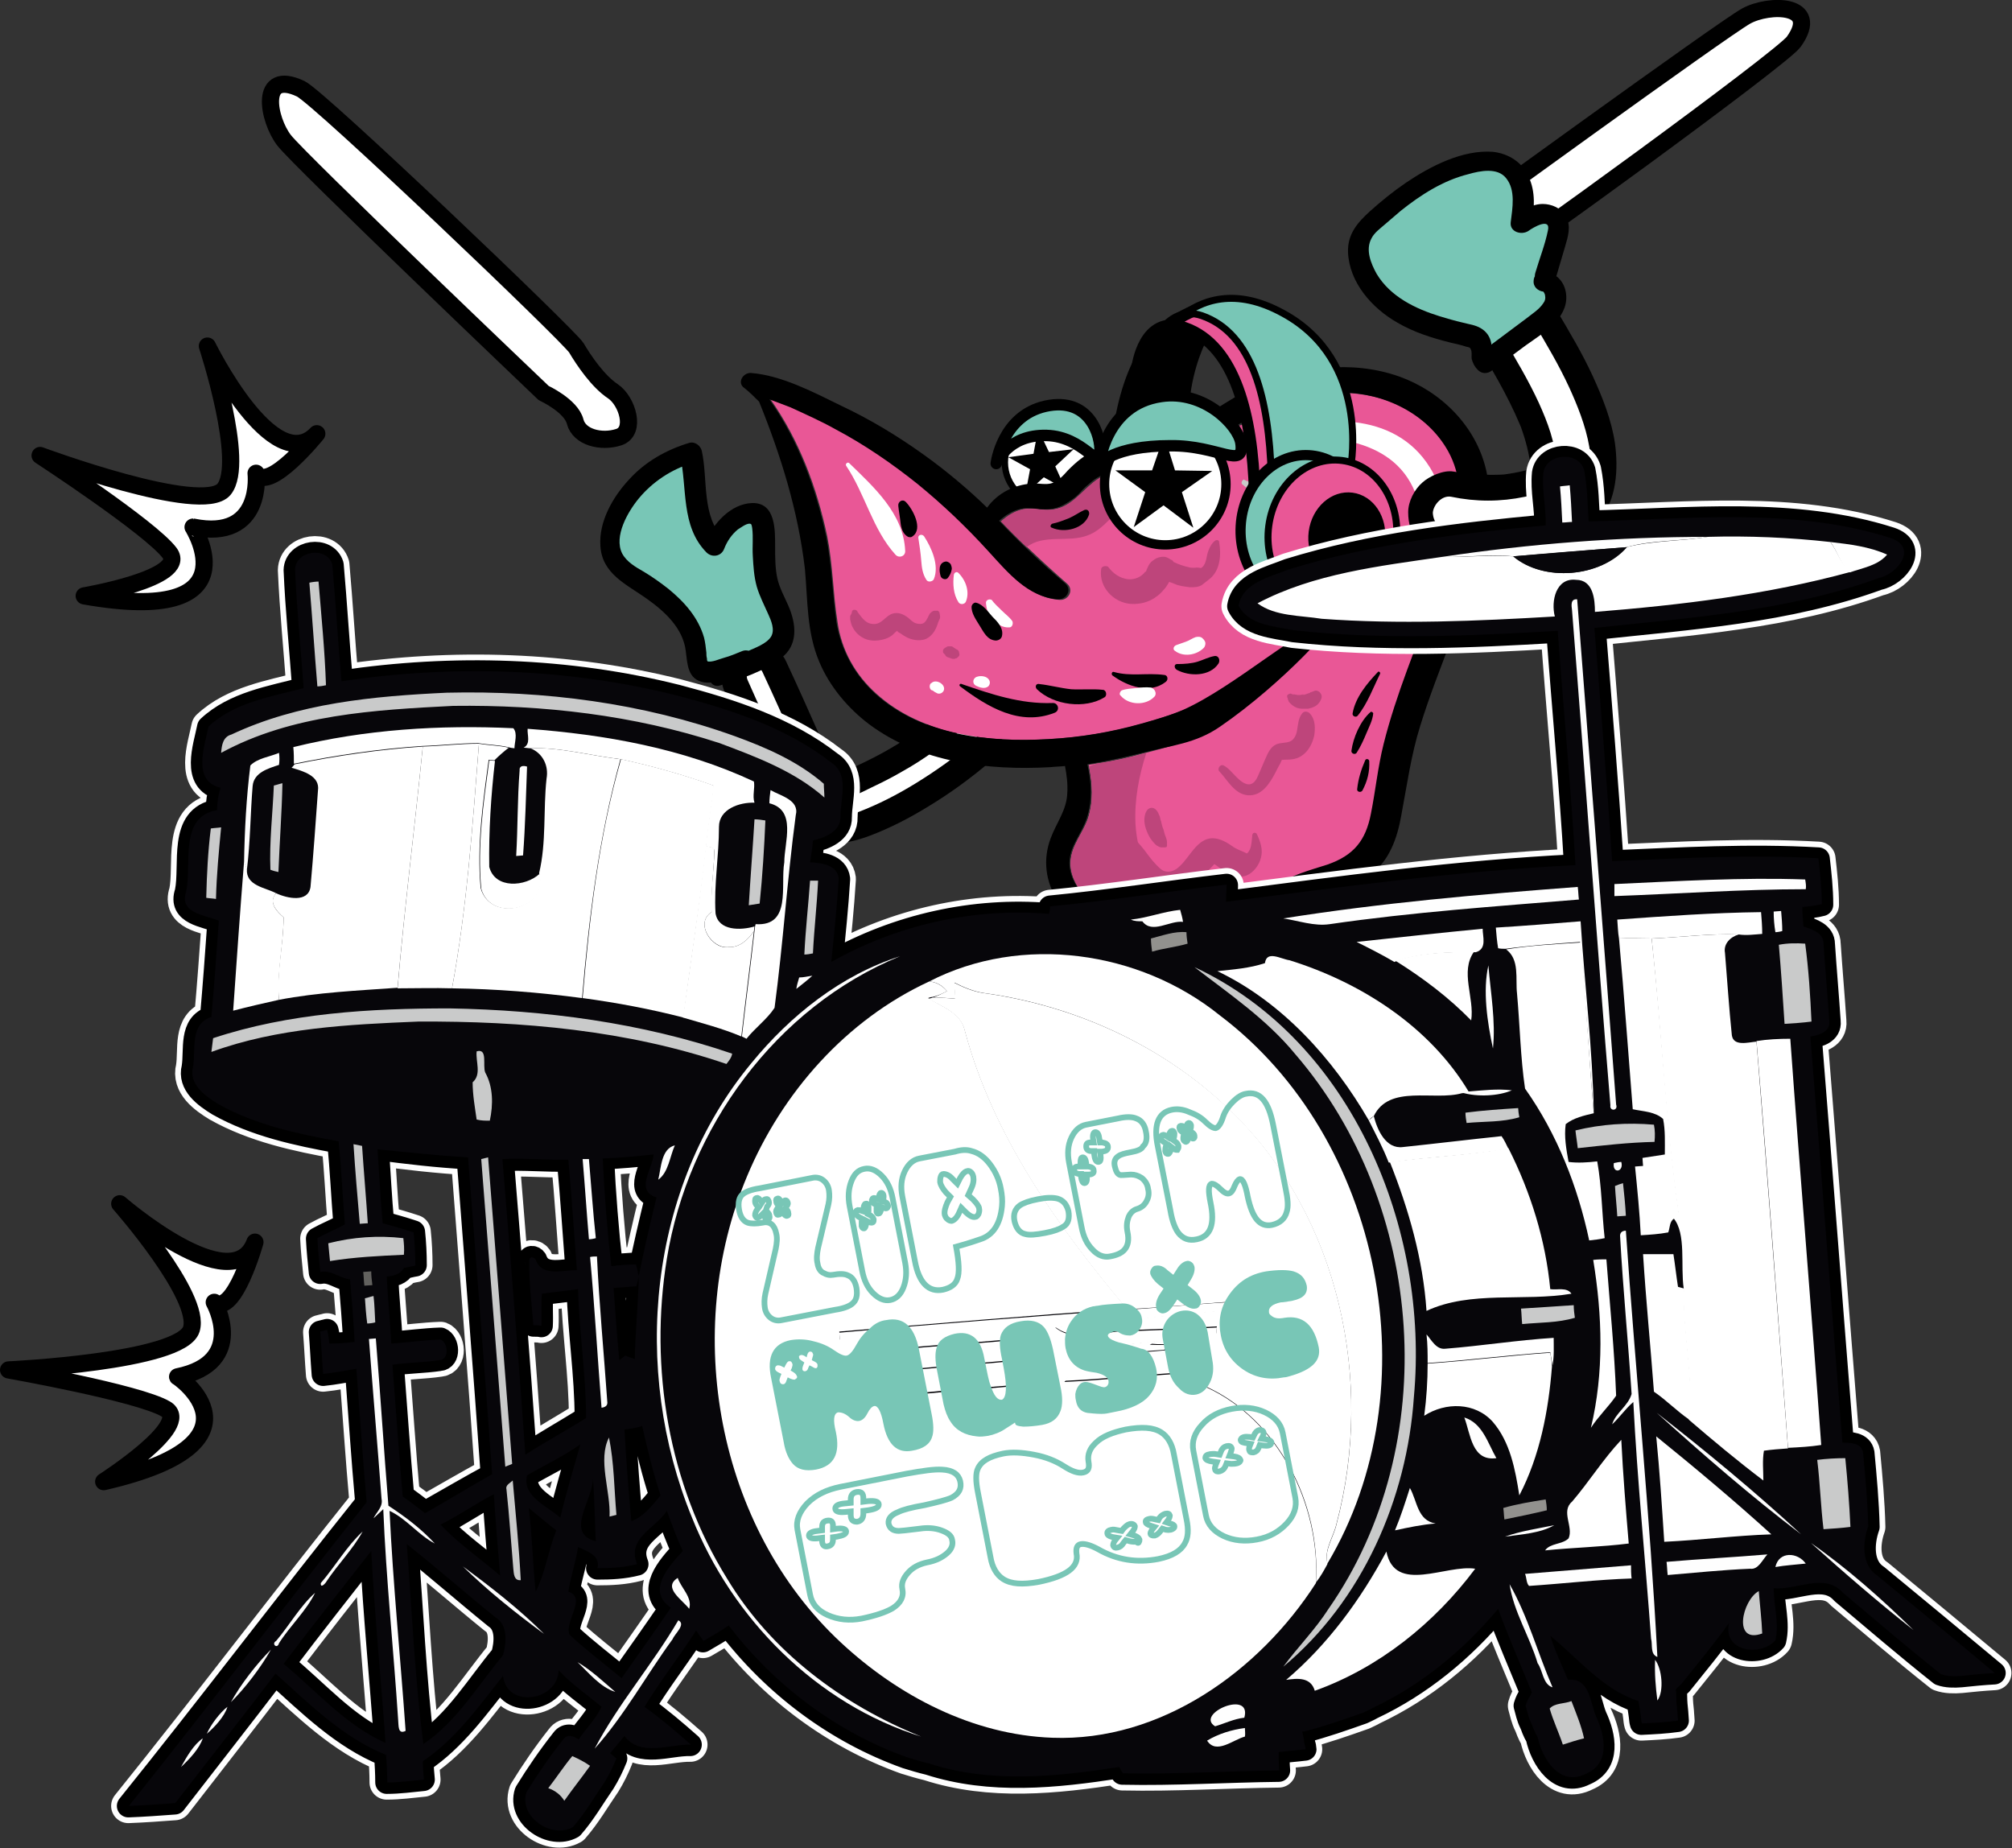 <?xml version="1.0" encoding="utf-8"?>
<!-- Generator: Adobe Illustrator 27.9.1, SVG Export Plug-In . SVG Version: 6.00 Build 0)  -->
<svg version="1.1" id="Layer_1" xmlns="http://www.w3.org/2000/svg" xmlns:xlink="http://www.w3.org/1999/xlink" x="0px" y="0px"
	 viewBox="0 0 351.2 322.6" style="enable-background:new 0 0 351.2 322.6;" xml:space="preserve">
<rect x="0" y="0" width="351.2" height="322.6" fill="#333333" stroke="none"/>
<style type="text/css">
	.st0{fill:#FFFFFF;}
	.st1{fill:#FFFFFF;stroke:#000000;stroke-width:1.11;stroke-miterlimit:10;}
	.st2{fill:#78C6B6;stroke:#000000;stroke-width:2;stroke-linecap:round;stroke-linejoin:round;}
	.st3{fill:#E95796;}
	.st4{fill:#BE457B;}
	.st5{fill:#D56275;}
	.st6{fill:#C9CACA;}
	.st7{stroke:#000000;stroke-width:1.77;stroke-linecap:round;stroke-linejoin:round;}
	.st8{fill:#E95796;stroke:#000000;stroke-width:2;stroke-linecap:round;stroke-linejoin:round;}
	.st9{fill:#78C6B6;stroke:#000000;stroke-width:1.22;stroke-linecap:round;stroke-linejoin:round;}
	.st10{fill:#78C6B6;stroke:#000000;stroke-width:1.77;stroke-linecap:round;stroke-linejoin:round;}
	.st11{fill:#E95796;stroke:#000000;stroke-width:1.22;stroke-linecap:round;stroke-linejoin:round;}
	.st12{fill:#FFFFFF;stroke:#000000;stroke-width:1.63;stroke-miterlimit:10;}
	.st13{fill:#FFFFFF;stroke:#FFFFFF;stroke-width:6;stroke-linecap:round;stroke-linejoin:round;}
	.st14{stroke:#000000;stroke-width:4;stroke-linecap:round;stroke-linejoin:round;}
	.st15{fill:#07060A;}
	.st16{fill:#FEFEFE;}
	.st17{fill:#92918E;}
	.st18{fill:#62615E;}
	
		.st19{fill-rule:evenodd;clip-rule:evenodd;fill:#FFFFFF;stroke:#000000;stroke-width:3;stroke-linecap:round;stroke-linejoin:round;}
	.st20{fill:#78C6B6;}
	.st21{fill:none;stroke:#78C6B6;stroke-miterlimit:10;}
</style>
<path d="M126.5,120.8c1.7,3.8,3.4,7.7,5.2,11.5c0.9,2,1.8,3.9,2.6,5.8c0.9,1.9,1.7,4.1,3.2,5.8c3.8,4.4,9.6,3.8,14.5,1.9
	c3.4-1.3,6.7-3,9.8-4.9c4-2.4,7.7-5.1,11.2-8.1c2.4-2.1,2.7-6.2,0.5-8.5c-2.3-2.4-5.9-2.7-8.5-0.5c-1.6,1.4-3.3,2.7-5.1,4
	c-0.2,0.2-0.5,0.3-0.7,0.5c0.7-0.5,0.7-0.5,0.2-0.1c-0.4,0.2-0.7,0.5-1.1,0.7c-1,0.6-2,1.2-3,1.8c-1.7,1-3.5,1.9-5.4,2.8
	c-1,0.5-2.1,0.9-3.2,1.4c-1.2,0.5,1.3-0.3,0,0c-0.5,0.1-1,0.3-1.5,0.4c-0.7,0.1-0.5,0.1,0.5,0c-0.3,0-0.5,0-0.7,0l0.9,0.2
	c-0.6-0.2-0.5-0.1,0.4,0.3c-0.5-0.4-0.4-0.3,0.3,0.3c-0.4-0.5-0.3-0.4,0.2,0.4c0,0-0.7-1.3-0.7-1.4c-1-2.1-1.9-4.1-2.8-6.2
	c-2-4.5-4-9-6.1-13.5c-1.3-2.9-5.4-4.2-8.1-2.6C126.2,114.4,125.2,117.7,126.5,120.8L126.5,120.8L126.5,120.8z"/>
<path class="st0" d="M130.5,118.7c1.7,3.8,3.4,7.7,5.2,11.5c0.9,2,1.8,3.9,2.6,5.8c0.7,1.6,1.4,3.5,2.5,4.8c2.4,2.7,6.1,2.1,9.1,0.9
	c3.4-1.3,6.7-3,9.8-4.9c3.6-2.2,7.1-4.7,10.3-7.4c1.5-1.3-0.5-3.5-2-2.2c-3.3,2.8-6.8,5.4-10.6,7.5c-1.7,1-3.5,1.9-5.4,2.8
	c-1.8,0.9-3.8,1.9-5.8,2.2c-2.2,0.4-3.3-0.8-4.2-2.7c-1-2.1-1.9-4.1-2.8-6.2c-2-4.5-4-9-6.1-13.5C132.4,115.6,129.7,117,130.5,118.7
	L130.5,118.7L130.5,118.7z"/>
<circle class="st1" cx="182.7" cy="80.7" r="7.3"/>
<polygon points="181.2,74.9 183.1,78.9 187.4,78.4 184.2,81.4 186,85.4 182.2,83.3 179,86.2 179.8,81.9 176,79.8 180.4,79.2 "/>
<path class="st2" d="M173.9,80.9c0,0,2-5.1,8.8-4.9c6.5,0.2,9.1,6.2,9.3,2.9c0.2-2.8-1.8-9.7-9.5-8
	C174.9,72.6,173.9,80.9,173.9,80.9z"/>
<path class="st3" d="M250.6,104.3c-3.1,8.5-6.7,16.9-8.9,25.7c-1,4-1.4,8-2.2,12.1c-0.9,4.7-3.1,7.4-7.6,8.9c-3.1,1.1-6.2,1.8-9,3.7
	c-3,2-5.2,4.9-8.1,7.1c-0.7,0.5-1.4,0.9-2.1,1.3c-3.5,1.6-7.4,1.4-11.2,0.2c-4.3-1.3-9.3-3.7-12.3-7.1c-1.4-1.6-2.5-3.8-2.3-6
	c0.2-2.7,2.2-4.9,3-7.3c1-3,0.8-6.1,0.2-9.1c0-0.1,0-0.2-0.1-0.3c0.4-0.1,0.8-0.1,1.2-0.2c2.8-0.4,5.6-1,8.4-1.8
	c0.1,0,0.3-0.1,0.4-0.1c5-1.3,11.5-3,15.3-6.5c1.3-1.2,0.8-4-1.4-3.6c-2.5,0.5-4.8,1.7-7.2,2.6c-2.4,0.9-4.9,1.7-7.3,2.4
	c-5.3,1.5-10.7,2.4-16.2,2.7c-10.4,0.6-22.1-0.6-30.2-7.9c-3.7-3.3-6.1-7.6-6.8-12.5c-0.8-5-0.8-10-1.8-15
	c-1.8-8.5-4.9-16.8-9.9-23.9c1.3,0.5,2.6,0.9,3.9,1.5c2.7,1.1,5.3,2.4,7.8,3.8c5.1,2.7,9.9,6,14.4,9.6c4.5,3.6,8.6,7.6,12.4,11.8
	c3.3,3.6,6.8,8,12,8.3c1.5,0.1,2.5-1.7,1.3-2.8c-2.4-2.1-4.7-4.2-7-6.4c-1.5-1.5-3-3-4.5-4.5c1.1-1,2.4-1.8,3.8-2.1
	c1.5-0.3,2.8,0.1,4.3,0.1c3.7,0,5.4-2.7,8-4.8c2.9-2.4,6.5-2.1,10-2.7c3.8-0.6,7.1-2.1,10.3-4.1c1.8-1.1,3.6-2.2,5.4-3.2
	c5.5-3.1,11.1-5.5,17.8-5.6c7.5,0,15.1,3.6,18.8,10.3C257.4,86.9,253.5,96.5,250.6,104.3L250.6,104.3z"/>
<path d="M132.5,70.1c-0.8-0.8-1.7-1.7-2.6-2.4c-1.3-0.9-0.2-2.7,1.2-2.6c5.3,0.4,11,3.4,15.7,5.7c5.1,2.4,9.9,5.3,14.5,8.6
	c3.9,2.8,7.6,5.9,11,9.2c1.8-2.5,4.7-4,7.8-4.2c1.2-0.1,2.5,0.3,3.6-0.1c1.1-0.4,1.9-1.3,2.7-2.2c1.5-1.5,2.9-2.7,4.8-3.5
	c4.4-1.8,9.3-1,13.7-3c4.9-2.2,9.1-5.8,14-8c7.9-3.6,17-4.8,25.3-1.9c7.3,2.6,13.4,8.6,15.2,16.3c2.3,9.8-2.6,20.4-6,29.4
	c-1.9,5.1-3.9,10.1-5.5,15.3c-1.6,5.1-2.3,10.3-3.3,15.6c-0.7,4-2.1,8-5.5,10.5c-3.1,2.3-7.1,2.8-10.6,4.2
	c-4.1,1.7-6.7,5.2-10.1,7.9c-3.2,2.6-6.9,4-11,3.9c-7.9-0.2-18.5-4.8-22.8-11.6c-2.1-3.3-2.6-7.2-1.2-10.9c1-2.7,2.8-4.9,2.9-7.9
	c0.1-1.6-0.1-3.1-0.4-4.7c-0.9,0.1-1.7,0.1-2.6,0.2c-10.9,0.6-22.6-0.8-31.6-7.5c-3.7-2.8-6.9-6.6-8.7-10.9
	c-2.2-5.2-2-10.7-2.5-16.2C139.3,89.1,136.3,79.5,132.5,70.1L132.5,70.1z M134.3,69.7c5,7.1,8.1,15.4,9.9,23.9c1,5,1.1,10,1.8,15
	c0.8,4.9,3.2,9.2,6.8,12.5c8.1,7.3,19.8,8.5,30.2,7.9c5.5-0.3,10.9-1.2,16.2-2.7c2.5-0.7,5-1.4,7.3-2.4c9-4,20.7-14.6,25.9-15.7
	c2-0.4-8.6,11.2-19.4,18.6c-4.3,3-8.6,3.3-13.6,4.6c-3.2,0.8-6.4,1.5-9.6,2c0.7,3.1,0.9,6.3-0.1,9.4c-0.8,2.5-2.8,4.7-3,7.3
	c-0.2,2.2,0.9,4.4,2.3,6c3,3.4,8.1,5.8,12.3,7.1c4.6,1.4,9.3,1.5,13.3-1.5c2.9-2.1,5.1-5,8.1-7.1c2.7-1.9,5.9-2.7,9-3.7
	c4.6-1.6,6.7-4.2,7.6-8.9c0.8-4,1.2-8.1,2.2-12.1c2.2-8.8,5.8-17.2,8.9-25.7c2.9-7.8,6.8-17.4,2.4-25.4
	c-3.7-6.7-11.4-10.3-18.8-10.3c-8.9,0.1-15.9,4.3-23.2,8.8c-3.2,2-6.5,3.5-10.3,4.1c-3.5,0.5-7.1,0.3-10,2.7c-2.6,2.1-4.3,4.8-8,4.8
	c-1.5,0-2.8-0.4-4.3-0.1c-1.4,0.3-2.7,1.1-3.8,2.1c3.7,3.9,7.4,7.4,11.5,10.9c1.3,1.1,0.3,2.9-1.3,2.8c-5.2-0.4-8.7-4.7-12-8.3
	c-3.9-4.3-8-8.2-12.4-11.8c-4.5-3.6-9.3-6.9-14.4-9.6c-2.5-1.4-5.2-2.6-7.8-3.8C137,70.7,135.6,70.2,134.3,69.7L134.3,69.7z"/>
<path d="M167.6,119.8c4.8,3.6,10.4,7,16.5,4.6c1-0.4,0.6-1.8-0.4-1.7c-5.5,0.2-10.6-1.5-15.8-3.3
	C167.6,119.2,167.3,119.6,167.6,119.8L167.6,119.8z"/>
<path d="M181,120.3c2.9,2.8,8.4,3.5,11.8,1.4c0.5-0.3,0.3-1.3-0.3-1.3c-1.8-0.2-3.7,0-5.5-0.1c-1.9-0.2-3.7-0.7-5.5-0.9
	C180.8,119.2,180.6,119.9,181,120.3L181,120.3L181,120.3z"/>
<path d="M194.2,117.9c2.6,1.9,6.5,3.3,9.3,1.1c0.5-0.4,0.3-1.2-0.3-1.2c-3-0.4-5.8,0.3-8.7-0.5C194.1,117.1,193.9,117.7,194.2,117.9
	L194.2,117.9L194.2,117.9z"/>
<path d="M205.4,116.9c2.2,1.2,5.8,1.2,7.3-1.1c0.3-0.5,0.1-1.4-0.7-1.3c-1.1,0.2-2,0.7-3,1c-1,0.3-2.3,0.4-3.4,0.4
	C204.9,115.8,204.9,116.6,205.4,116.9L205.4,116.9L205.4,116.9z"/>
<path class="st0" d="M220.9,76.7c8.7-1,21.2-1,25.7,8.3c2,4.1,1.7,8.9,0.1,13c-1.7,4.1-4.5,7.4-5.4,11.7c-0.1,0.4,0.5,0.7,0.8,0.3
	c2.9-4.7,7.2-8.6,8.9-14c1.6-4.8,1.3-10.1-1.4-14.4c-6.2-10-19.3-9.2-28.9-5.7C220.4,76.1,220.5,76.7,220.9,76.7L220.9,76.7
	L220.9,76.7z"/>
<path class="st0" d="M240.9,100.9c-1.7,1.5-3.4,4.2-2.9,6.5c0.1,0.5,0.7,0.8,1.1,0.3c0.7-0.9,1-1.9,1.3-3c0.3-1.2,0.7-2.4,0.9-3.6
	C241.4,100.9,241.1,100.7,240.9,100.9L240.9,100.9z"/>
<path class="st0" d="M235,100.2c-0.2,0.7-0.5,1.3-0.3,2.1c0.1,0.4,0.7,0.5,0.9,0.1c0.4-0.7,0.4-1.3,0.4-2.1
	C236,99.8,235.2,99.7,235,100.2L235,100.2L235,100.2z"/>
<path class="st0" d="M147.7,81.3c3.3,4.9,4.6,11.1,8.6,15.5c0.6,0.7,1.8,0.3,1.7-0.7c-0.3-6.5-5.5-11.1-9.8-15.3
	C147.9,80.6,147.5,81,147.7,81.3L147.7,81.3L147.7,81.3z"/>
<path class="st0" d="M160.3,93.9c0.2,1.3,0.4,2.6,0.5,3.9c0.1,1.2,0.2,2.3,0.9,3.4c0.3,0.5,1.1,0.3,1.3-0.1c1-2.4-0.4-5.5-1.7-7.5
	C160.9,93.1,160.2,93.4,160.3,93.9C160.3,93.9,160.3,93.9,160.3,93.9z"/>
<path class="st0" d="M166.5,100.3c-0.2,1.6-0.1,3.4,0.8,4.8c0.3,0.5,1.1,0.4,1.3-0.1c0.7-1.7,0-3.7-1.3-5
	C167,99.7,166.6,99.9,166.5,100.3L166.5,100.3L166.5,100.3z"/>
<path class="st0" d="M172.1,105.2c0.1,1.2,0.4,2.1,1.2,2.9c0.7,0.8,1.7,1.5,2.9,1.4c0.5,0,0.7-0.7,0.5-1.1c-0.5-0.7-1.2-1.2-1.8-1.8
	c-0.6-0.6-1.3-1.2-1.8-1.9C172.7,104.5,172.1,104.7,172.1,105.2L172.1,105.2L172.1,105.2z"/>
<path class="st4" d="M212.7,163.1c-3.5,1.6-7.4,1.4-11.2,0.2c-4.3-1.3-9.3-3.7-12.3-7.1c-1.4-1.6-2.5-3.8-2.3-6
	c0.2-2.7,2.2-4.9,3-7.3c1-3,0.8-6.1,0.2-9.1c0.4-0.2,0.8-0.3,1.2-0.5c2.8-0.4,5.6-1,8.4-1.8c0.1,0,0.3-0.1,0.4-0.1
	c-1.3,4-2.1,8.2-1.9,12.4c0.3,5.1,2.3,10.3,6.2,13.5c2.4,1.9,5.4,3.1,7.9,5c0.2,0.2,0.5,0.4,0.5,0.7
	C212.7,163,212.7,163,212.7,163.1L212.7,163.1z"/>
<path class="st4" d="M216.5,74.2c-1.8,1-3.6,2.1-5.4,3.2c-3.2,2-6.5,3.5-10.3,4.1c-3.5,0.5-7.1,0.3-10,2.7c-2.6,2.1-4.3,4.8-8,4.8
	c-1.5,0-2.8-0.4-4.3-0.1c-1.4,0.3-2.7,1.1-3.8,2.1c1.5,1.6,3,3.1,4.5,4.5c2.9-2.3,7.2-0.8,10.5-2c3.2-1.1,4.6-4.2,7.5-5.8
	c1.8-1,3.5-0.4,5.4-0.7c1.6-0.2,3-1,4.3-2c3.4-2.8,6.3-6.4,9.3-9.6C216.5,75.1,216.6,74.6,216.5,74.2z M205,82.2c0-0.1,0-0.1,0-0.2
	c0.2-0.1,0.4-0.3,0.7-0.4C205.5,81.8,205.2,82,205,82.2z"/>
<path d="M240.5,117.3c-1.9,2-3.9,4.4-4.4,7.2c-0.1,0.5,0.6,0.8,0.9,0.4c1.7-2.1,2.7-4.9,3.9-7.3C241,117.3,240.6,117.1,240.5,117.3
	C240.5,117.3,240.5,117.3,240.5,117.3z"/>
<path d="M239.2,124.3c-1.8,1.6-3,4.5-3.3,6.7c-0.1,0.5,0.6,0.8,0.9,0.4c0.7-1.1,1.2-2.2,1.7-3.4c0.5-1.2,1.1-2.3,1.2-3.5
	C239.7,124.4,239.4,124.1,239.2,124.3L239.2,124.3L239.2,124.3z"/>
<path d="M238.3,132.7c-0.7,1.6-1.2,3.2-1.4,5c-0.1,0.5,0.6,0.7,0.9,0.3c0.9-1.7,1.3-3.3,1.2-5.2
	C238.9,132.4,238.4,132.4,238.3,132.7L238.3,132.7z"/>
<path d="M183.6,92.1c2.2,1,5.7,0.2,6.5-2.3c0.1-0.5-0.2-1-0.8-0.8c-0.9,0.4-1.7,1-2.6,1.4c-1,0.4-2,0.8-3,1
	C183.4,91.5,183.2,92,183.6,92.1L183.6,92.1L183.6,92.1z"/>
<path d="M240.2,84.8c0.7,2.3,0,4.3-0.6,6.5c-0.2,1.1,0,2.6,1.5,2.4c1.7-0.2,1.7-2.5,1.6-3.8c-0.1-2-0.8-3.7-1.5-5.5
	C240.9,83.9,240,84.2,240.2,84.8L240.2,84.8z"/>
<path d="M236.5,85.3c-0.3,0.5-0.3,1.2-0.3,1.7c-0.1,0.6-0.1,1.2-0.2,1.8c-0.1,0.7,0.9,1.2,1.3,0.6c0.9-1.1,1.5-3,0.5-4.3
	C237.4,84.7,236.7,84.7,236.5,85.3L236.5,85.3L236.5,85.3z"/>
<path d="M156.8,88.3c0.1,1,0.3,2,0.4,3c0.1,0.9,0.4,1.9,1.3,2.4c0.3,0.1,0.6,0.1,0.8-0.1c1.9-1.3,0-4.8-1.2-6
	C157.5,87,156.7,87.6,156.8,88.3L156.8,88.3L156.8,88.3z"/>
<path d="M165.1,98c-1.3,0.2-1.2,1.6-0.9,2.6c0.2,0.5,1,0.7,1.3,0.2c0.3-0.4,0.5-0.8,0.6-1.3c0.1-0.3,0-0.6-0.1-0.9
	C165.9,98.3,165.5,98,165.1,98L165.1,98L165.1,98z"/>
<path d="M169.6,105.8c-0.1,1.2,0.8,2.4,1.4,3.4c0.7,1.1,1.3,2.5,2.8,2.6c0.5,0,1-0.3,1.1-0.8c0.3-1.4-0.8-2.5-1.7-3.4
	c-0.8-0.9-1.6-2.1-2.8-2.4C170.1,105.1,169.7,105.4,169.6,105.8L169.6,105.8L169.6,105.8z"/>
<path class="st0" d="M195.6,121.4c1.4,1.7,4.4,1.8,5.9,0.2c0.5-0.5,0.1-1.4-0.6-1.6c-0.9-0.1-1.8,0-2.7,0.1
	c-0.8,0.1-1.6,0.1-2.4,0.4C195.5,120.7,195.3,121.2,195.6,121.4L195.6,121.4L195.6,121.4z"/>
<path class="st0" d="M205.1,113.6c1.4,1.1,3.7,0.8,5-0.5c0.3-0.3,0.4-0.9,0.2-1.2c-0.1-0.2-0.2-0.3-0.4-0.5
	c-0.3-0.3-0.8-0.3-1.2-0.2c-0.6,0.2-1.1,0.6-1.7,0.8c-0.6,0.2-1.1,0.4-1.7,0.6C204.8,112.8,204.7,113.4,205.1,113.6L205.1,113.6
	L205.1,113.6z"/>
<path class="st0" d="M172.6,118.6c-0.4-0.6-1.4-0.7-2-0.5c-0.8,0.2-1,1.2-0.2,1.6c0.6,0.3,1.5,0.6,2.1,0.1
	C172.8,119.5,172.9,119,172.6,118.6L172.6,118.6L172.6,118.6z"/>
<path class="st0" d="M162.8,120.5L162.8,120.5c-0.2-0.1-0.3-0.3-0.4-0.4c0.1,0.1,0.1,0.3,0.3,0.4
	C162.6,120.4,163.1,120.7,162.8,120.5c0.2,0.2,0.3,0.2,0.4,0.3c0.1,0.1,0.1,0.1,0,0l0.2,0.1c0.4,0.3,1,0.2,1.3-0.3
	c0.6-1.2-1.7-2.4-2.3-1.1l0.2-0.3l0,0C162.1,119.4,162.2,120.5,162.8,120.5L162.8,120.5z"/>
<path class="st4" d="M212.9,134.7c1.4,1.5,2.6,3.9,4.9,4.1c2.4,0.2,3.8-2,4.8-3.9c0.3-0.6,0.6-1.2,0.9-1.7c0.1-0.2,0.2-0.6,0.4-0.7
	c-0.3,0.2,0.1,0.1,0.3,0.1c1.3,0,2.3-0.1,3.3-0.9c1-0.8,1.6-2,1.9-3.3c0.2-1.3,0.2-2.8-0.7-3.8c-0.3-0.4-1-0.6-1.4-0.1
	c-0.7,0.9-0.7,1.9-0.9,3c-0.1,0.7-0.5,1.6-1.2,1.9c-0.7,0.3-1.6,0.2-2.4,0.5c-1.1,0.5-1.5,1.6-2,2.7c-0.4,0.9-0.8,1.9-1.2,2.8
	c-0.3,0.7-0.8,1.5-1.6,1.5c-0.8,0-1.6-0.7-2.2-1.3c-0.7-0.7-1.3-1.5-2.2-2C212.9,133.3,212.4,134.3,212.9,134.7L212.9,134.7
	L212.9,134.7z"/>
<path class="st4" d="M224.7,121.7c0,0.1,0.1,0.2,0.1,0.3c0.1,0.1,0-0.1,0,0.1c0.1,0.1,0.1,0.3,0.2,0.4c0.1,0.2,0.4,0.4,0.6,0.6
	c0.5,0.4,1.1,0.6,1.7,0.6c0.3,0,0.6,0,1,0c0.5-0.1,0.8-0.2,1.2-0.4c0.6-0.3,1.1-1,1.2-1.6s-0.6-1.4-1.3-1.1
	c-0.2,0.1-0.3,0.1-0.5,0.2c-0.1,0-0.2,0-0.2,0.1c-0.1,0-0.2,0.1-0.4,0.2c0,0,0.3-0.1,0.1-0.1c-0.3,0.1-0.7,0.3-1,0.3l0.3-0.1
	c-0.2,0-0.4,0.1-0.5,0.1l0.3-0.1c-0.2,0-0.4,0.1-0.6,0.1c0,0-0.1,0-0.2,0c-0.1,0,0.3,0,0.1,0c-0.1,0-0.3,0-0.4,0
	c-0.1,0-0.2-0.1,0.1,0c-0.2,0-0.4-0.1-0.6-0.1c-0.1,0-0.2,0-0.3,0c-0.1,0,0.1,0,0,0l0,0c0.1,0,0.1,0,0,0c-0.2-0.2-0.5-0.2-0.7,0
	C224.7,121.2,224.6,121.5,224.7,121.7L224.7,121.7L224.7,121.7z"/>
<path class="st4" d="M192.2,99.4c-0.4,3.1,2.2,5.8,5.2,6c1.6,0.1,3.2-0.3,4.5-1.3c0.6-0.4,1.1-1,1.6-1.6c0.1-0.2,0.7-1,0.6-1.1
	c0.1,0-0.9,0.6-0.1,0.2c0.2-0.1,0.4-0.2,0.6-0.4l-0.9,0.3c0.4,0,1.3,0.4,1.8,0.6c0.7,0.2,1.4,0.3,2.2,0.4c0.7,0,1.5,0,2.1-0.4
	c0.4-0.3,1-0.8,1.4-1.1c1.8-1.5,2-4.2,1.6-6.4c0-0.3-0.3-0.4-0.6-0.3c-0.8,0.5-1.3,1.7-1.5,2.6c-0.2,1-0.4,2.2-1.5,2.4
	c0.2,0,0.5,0,0.7-0.1c-0.5-0.1-0.9-0.2-1.4-0.1c-0.4,0-0.7,0-1-0.1c-0.9-0.2-1.8-0.5-2.6-0.9c0.2,0.2,0.1,0.2-0.1-0.1
	c-0.1-0.1-0.2-0.3-0.4-0.3c-0.3-0.2-0.6-0.4-1-0.5c-0.7-0.1-1.5,0.1-2.1,0.6c-0.5,0.3-0.8,0.8-1,1.3c-0.1,0.2-0.2,0.4-0.2,0.5
	c-0.1,0.3-0.1,0.1-0.2,0.2c-0.7,0.9-1.8,1.4-3,1.3c-1.5-0.2-2.6-1-3.5-2.2C193,98.7,192.2,98.8,192.2,99.4L192.2,99.4L192.2,99.4z"
	/>
<path class="st5" d="M220.2,93.1L220.2,93.1c-0.1-0.1-0.2-0.2-0.2-0.3c0.1,0.2,0.1,0.3,0.3,0.4c0.1,0,0.1,0.1,0.2,0.1l-0.4-0.6l0,0
	c0,0.3,0.2,0.6,0.5,0.7c0.1,0,0.2,0.1,0.3,0.1c0.2,0.1,0.3,0.1,0.5,0.1c0,0,0.1,0,0.1,0c0.3,0,0.5-0.1,0.8-0.1
	c0.1-0.1,0.3-0.1,0.4-0.2c0.1-0.1,0.3-0.2,0.4-0.3c0.1-0.2,0.3-0.4,0.4-0.6c0.1-0.2,0.1-0.5-0.1-0.7c-0.1-0.2-0.4-0.3-0.6-0.3
	c-0.2,0-0.3,0-0.5,0.1c-0.2,0-0.5,0.1-0.7,0.2l0.3-0.1c-0.2,0-0.3,0.1-0.4,0.1c-0.1,0-0.2,0-0.2,0.1l0.2-0.1c-0.2,0-0.4,0.1-0.6,0.1
	c-0.1,0-0.1,0-0.2,0.1c-0.3,0.1-0.5,0.3-0.5,0.6l0.5-0.5c-0.2,0.1-0.3,0.1-0.4,0.3l0.4-0.2l0,0c-0.2,0-0.4,0.2-0.5,0.4
	C219.9,92.8,220,93,220.2,93.1L220.2,93.1L220.2,93.1z"/>
<path class="st5" d="M229.9,82.6c0,0.1,0.1,0.1,0.1,0.2c0,0,0,0.1,0,0.1c0,0,0-0.1,0,0c0.1,0.1,0.1,0.2,0.2,0.3
	c0.1,0.3,0.2,0.5,0.3,0.8c0,0.1,0.1,0.3,0.1,0.4c0,0.1,0.1,0.2,0.1,0.4c0,0.1,0,0.1,0.1,0.2c0,0.1,0.1,0.2,0.1,0.2c0,0,0.1,0.1,0,0
	s0,0.1,0,0.1c0,0.1,0.1,0.1,0.1,0.2c0.1,0.3,0.4,0.5,0.7,0.4s0.5-0.2,0.6-0.5c0.1-0.3,0.1-0.7,0.1-1c0-0.2-0.1-0.4-0.1-0.6
	c-0.1-0.2-0.2-0.4-0.3-0.6c-0.3-0.6-0.9-1-1.4-1.4c-0.2-0.1-0.5,0-0.6,0.1C229.7,82.2,229.7,82.4,229.9,82.6L229.9,82.6L229.9,82.6z
	"/>
<path class="st4" d="M148.7,106.8c0,0.3-0.2,0.5-0.3,0.7c0,0.2,0,0.4,0,0.6c0.1,0.5,0.2,1,0.5,1.5c0.5,0.9,1.2,1.5,2.1,1.9
	c1,0.4,2.1,0.4,3.2,0.1c0.5-0.1,1.1-0.4,1.5-0.7c0.3-0.2,0.6-0.7,1-0.8c-0.2,0.1-0.2-0.1-0.1,0c0,0.1,0.4,0.4,0.5,0.4
	c0.4,0.3,0.9,0.6,1.3,0.8c0.9,0.4,2,0.6,3,0.3c0.9-0.3,1.6-1.1,2-2c0.2-0.4,0.3-0.9,0.5-1.3c0.1-0.2,0.2-0.4,0.2-0.6
	c0-0.3-0.1-0.6-0.1-0.7c0-0.2-0.3-0.5-0.5-0.4c-0.1,0-0.2,0-0.4,0c-0.3,0-0.6,0.3-0.8,0.5c-0.3,0.5-0.5,1.2-1,1.6
	c-0.4,0.3-1,0.2-1.4,0.1c-0.6-0.2-0.9-0.6-1.4-1c-0.8-0.6-1.7-1-2.7-0.7c-1.3,0.4-1.9,2-3.5,1.8c-1.4-0.1-2-1.4-2.8-2.3l0.2,0.4
	l0-0.2C149.6,106.4,148.8,106.2,148.7,106.8L148.7,106.8L148.7,106.8z"/>
<path class="st4" d="M165,114.3l0.2,0.2l-0.3-0.6C164.9,114.1,164.9,114.2,165,114.3c0,0.1,0.1,0.2,0.2,0.3l0,0c0,0,0,0,0,0
	c0,0,0,0,0,0l0.2,0.1c0.1,0,0.2,0.1,0.3,0.1c0.1,0,0.2,0.1,0.3,0.1c0.2,0.1,0.3,0.1,0.5,0.1c0.1,0,0.2,0,0.3-0.1l0.1,0
	c0.1,0,0.2-0.1,0.3-0.2c0.1-0.1,0.1-0.1,0.2-0.2c0.1-0.2,0.1-0.4,0-0.6l0-0.1c0-0.1-0.1-0.2-0.1-0.2c-0.1-0.2-0.2-0.2-0.4-0.3
	c-0.1-0.1-0.2-0.1-0.3-0.2c-0.1-0.1-0.2-0.1-0.3-0.2c-0.1-0.1-0.2-0.1-0.4-0.1l0,0c-0.1,0-0.2,0-0.3,0c-0.2,0-0.4,0.1-0.5,0.2
	l0.7-0.1l-0.2,0c-0.1,0-0.1,0-0.2,0c-0.1,0-0.2,0-0.3,0.1c-0.1,0-0.1,0.1-0.2,0.1c-0.1,0.1-0.1,0.1-0.2,0.2
	c-0.1,0.1-0.1,0.3-0.1,0.4c0,0.1,0,0.2,0.1,0.3C164.9,114.2,165,114.3,165,114.3L165,114.3L165,114.3z"/>
<path class="st6" d="M216.8,84.5c0.7,0.6,1.6,1.3,2.5,1.5c1,0.3,2.1,0.2,3.1-0.2c0.5-0.2,0.9-0.4,1.3-0.7c0.3-0.2,0.5-0.4,0.7-0.6
	c0.1-0.1,0.2-0.2,0.3-0.2l0.1-0.1c-0.2,0.1-0.1,0.1,0.2-0.2c0.8-0.8,1.5-1.9,1.3-3.1c-0.1-0.6-0.5-1.1-1.1-1.2
	c-0.6-0.1-1.1,0.2-1.5,0.7c-0.2,0.3,0.2-0.3-0.1,0.1c-0.1,0.2-0.2,0.4-0.3,0.6c0,0.2,0,0.1,0,0c0,0.1-0.1,0.2-0.1,0.3
	c-0.1,0.3-0.3,0.7-0.4,1c-0.1,0.3,0.1-0.1,0,0.1c-0.1,0.1-0.1,0.2-0.2,0.2c-0.1,0.1-0.1,0.1-0.2,0.2c0,0-0.2,0.2-0.1,0.1
	c-0.3,0.2-0.6,0.5-0.9,0.6c-0.2,0.1,0.1-0.1-0.1,0c-0.1,0-0.2,0.1-0.3,0.1c-0.2,0.1-0.4,0.1-0.6,0.2c0.1,0-0.1,0-0.1,0
	c-0.1,0-0.2,0-0.3,0.1c-0.2,0-0.4,0.1-0.6,0.1c-0.4,0-0.7,0.1-1.1,0c-0.4,0-0.8-0.2-1.2-0.4C216.8,83.8,216.6,84.3,216.8,84.5
	L216.8,84.5L216.8,84.5z"/>
<path class="st4" d="M196.2,146c0,1.3,0.6,2.7,1.2,3.9c0.5,1,0.9,2.2,1.6,3.2c1.6,2.2,3.9,3.5,6.7,2.8c2.7-0.7,4.3-3.1,6.2-5
	c0.1-0.1,0.4-0.4,0.4-0.4c0,0-0.7,0.1-0.7,0.1c0,0,0.2,0.1,0.2,0.1c0.4,0.3,0.9,0.6,1.4,1c1.2,0.9,2.8,1.7,4.4,1.1
	c1.2-0.5,2.2-1.8,2.5-3.1c0.4-1.4-0.1-2.8-0.7-4.1c-0.1-0.3-0.7-0.4-0.8,0.1c-0.1,0.8-0.1,1.7-0.4,2.5c-0.1,0.2-0.4,0.8-0.7,0.8
	c0.3,0.1,0.6,0.3,0.9,0.4c-1-0.7-2-0.9-3-1.5c-1.1-0.8-2.4-1.6-3.8-1.6c-2.7,0.1-3.9,3.3-5.7,4.9c-0.6,0.6-1.5,1.1-2.4,0.9
	c-0.7-0.1-1.2-0.7-1.7-1.2c-0.8-0.8-1.4-1.7-2.1-2.6c-0.8-1-1.7-2.1-2.8-2.7C196.5,145.3,196.1,145.6,196.2,146L196.2,146L196.2,146
	z"/>
<path class="st4" d="M203.7,147.6c0-0.1,0-0.2,0-0.3c0,0,0-0.2,0-0.1c0,0.1,0-0.2,0-0.2c0-0.3-0.1-0.6-0.2-0.9
	c-0.2-0.4-0.3-0.9-0.4-1.3c-0.2-0.4-0.3-0.9-0.4-1.3c-0.1-0.2,0,0.1,0,0.1c0,0,0-0.1,0-0.1c0-0.1,0-0.2-0.1-0.3
	c-0.1-0.4-0.1-0.7-0.3-1c-0.2-0.6-0.7-1.3-1.4-1.2c-0.7,0.1-1,0.9-1.1,1.5c-0.2,1.1,0.2,2.3,0.7,3.3c0.3,0.6,0.7,1.1,1.2,1.6
	c0.2,0.2,0.6,0.4,0.9,0.5c0,0,0.1,0,0.1,0l0.2,0c-0.1,0-0.1,0,0,0c0.1,0,0.3,0,0.4,0C203.6,147.9,203.7,147.8,203.7,147.6
	L203.7,147.6L203.7,147.6z"/>
<path class="st7" d="M194.6,80.7c0,0,12.1-3.4,12-6.7c-0.2-12.6,6.2-19.9,6.2-19.9S196.6,51,194.6,80.7z"/>
<path class="st8" d="M198.5,64.1c0,0,1.1-9.4,8.3-6.9c8.9,3.1,11.8,15.6,12.2,28.7c0,0,8.5-6.5,14.9-4.5c0,0,3.7-17-11.5-25.4
	C205.8,47,198.6,64.1,198.5,64.1L198.5,64.1z"/>
<path class="st9" d="M199.9,63.4c0,0,2.6-10.8,9.9-8.3c8.9,3.1,11.7,14.7,12.1,27.8c0,0,7.5-3.6,13.9-1.6c0,0,3.4-18.3-11.8-26.6
	C207.3,45.5,199.9,63.4,199.9,63.4L199.9,63.4z"/>
<ellipse transform="matrix(5.732604e-02 -0.998 0.998 5.732604e-02 122.57 314.47)" class="st10" cx="227.8" cy="92.3" rx="13" ry="11.2"/>
<ellipse transform="matrix(0.13 -0.992 0.992 0.13 109.696 311.768)" class="st11" cx="232.5" cy="93.4" rx="13" ry="11.2"/>
<ellipse transform="matrix(0.13 -0.992 0.992 0.13 111.585 314.564)" cx="235" cy="93.7" rx="7.7" ry="6.7"/>
<circle class="st12" cx="203.4" cy="84.5" r="10.6"/>
<polygon points="203.2,76 205.1,82.1 211.6,82.2 206.3,85.9 208.3,92.1 203.1,88.2 197.9,92 199.9,85.9 194.7,82.1 201.1,82.1 "/>
<path class="st2" d="M191.9,81c0,0,2.4-3.2,12.4-3.2c8.4-0.1,13,4.3,12.3-0.5c-0.5-3.1-6.4-9.2-13.9-8.1
	C192.9,70.6,191.9,81,191.9,81L191.9,81z"/>
<path d="M252.9,97.2c4.4,0.8,8.8,0.8,13.2,0.2c5.1-0.7,9.8-2.4,13.1-6.5c3-3.8,3.3-9,2.7-13.5c-0.6-4.1-2.2-8.1-3.9-11.8
	c-1.8-3.9-4-7.6-6.2-11.3c-2-3.4-6.4-5.3-10.1-3.3c-3.4,1.9-5.4,6.5-3.3,10.1c2.9,4.8,5.7,9.7,7.7,15l-0.7-1.8
	c0.9,2.5,1.6,5,1.8,7.6c-0.1-0.7-0.1-1.3-0.2-2c0.1,1,0,2-0.1,3c0.1-0.7,0.3-1.3,0.4-2c-0.1,0.7-0.3,1.4-0.6,2
	c0.3-0.6,0.6-1.2,0.9-1.7c-0.1,0.2-0.5,1.2-0.7,1.2l0.8-0.9c-0.2,0.2-0.4,0.4-0.6,0.5c1-0.7,1.3-0.8,0.8-0.5
	c-0.2,0.1-0.3,0.2-0.5,0.3c-0.5,0.2-1,0.4-1.5,0.6l1.8-0.7c-2.2,0.7-4.6,1.1-6.9,1.3c0.7-0.1,1.3-0.1,2-0.2c-3.1,0.2-6.1,0-9.1-0.5
	c-1.7-0.3-4.2,0.8-5.4,1.9c-1.4,1.2-2.5,3.3-2.5,5.2s0.5,4,1.9,5.4C249.2,96.3,250.8,96.8,252.9,97.2L252.9,97.2L252.9,97.2z"/>
<path class="st0" d="M253.1,92.7c4,0.8,8,0.8,12,0.3c3.8-0.5,7.8-1.5,10.3-4.6c4.7-5.8,1.2-14.9-1.5-20.8c-1.8-3.9-4-7.6-6.2-11.3
	c-0.8-1.4-2.5-2.1-4-1.3c-1.4,0.7-2.1,2.6-1.3,4c2.2,3.7,4.4,7.4,6.2,11.3c1.5,3.3,3,7.2,3,10.7c0,1.4-0.2,2.8-1,3.8
	c-1.1,1.2-2.9,1.6-4.4,1.9c-4.3,0.9-8.6,0.9-12.9,0c-1.6-0.3-3.1,1.4-3.2,2.8C250.2,91.4,251.5,92.4,253.1,92.7L253.1,92.7
	L253.1,92.7z"/>
<path class="st13" d="M327.7,275.1c-2.8-1.8-2.6-5.8-1.6-8.6c-0.1-4.3-0.5-8.6-0.9-12.9c-0.3-1.7-2.3-1.7-3.6-1.7
	c-1.9-23.6-3.7-47.3-5.6-70.9c1.5-0.2,3.5-0.8,3.3-2.7c-0.3-4.5-0.7-9-1-13.5c0-1.9-2-2.5-3.5-3c-0.1-1.1-0.2-2.3-0.2-3.4
	c1.1-0.1,2.3-0.2,3.4-0.5c0-2.7-0.3-5.4-0.6-8c-12-0.7-24,0-36,0.5c-0.9-13.6-2-27.1-3.1-40.7c16.7-1.8,33.7-2.9,49.6-8.7
	c3.4-0.7,6.9-5.4,2.1-7c-16.9-5.4-35.2-3.3-52.7-2.9c-0.2-3-0.2-6-0.8-9c-1-3.3-6.6-2.9-7.1,0.5c-0.3,3.1,0.5,6.1,0.4,9.2
	c-15.1,1.4-30.3,3.2-44.9,7.7c-3.2,1.3-8,2.3-8.7,6.3c1.7,3.4,6.2,3.6,9.6,4.3c15.3,1.7,30.8,1,46.1,0.1c1,13.6,2.3,27.3,3.1,40.9
	c-20.5,1-40.8,3.8-61,6.4c0-1,0.1-2,0.1-3c-10.3,1.2-20.5,2.8-30.8,3.8c0,0.3-0.1,1-0.2,1.3c-13.1-1.1-26.5,1.9-38,8.4
	c0.5-4.9,1-9.7,1.3-14.6c-0.3-2.4-3.1-2.7-5-2.8c0.2-1.3,0.4-2.5,0.5-3.8c2.1-0.5,4.9-1.6,4.8-4.2c0-3.2,1.6-7.3-1.6-9.4
	c-7.8-6.1-17.4-9.2-26.9-11.7c-19.1-4.8-39.1-5.4-58.6-2.5c-0.6-6.8-1-13.6-1.6-20.4c-1-3.2-6.4-2.4-6.5,0.9
	c0.3,6.9,1,13.8,1.5,20.7c-5.7,1.5-12.1,2.5-16.6,6.7c-0.7,3.5-2.9,9.5,2.1,10.7c-0.4,1.2-0.6,2.5-0.6,3.9
	c-6.7,1.1-4.4,9.4-5.4,14.2c-1.3,3.8,3.3,4.1,5.7,5.1c-0.4,5.6-0.8,11.2-1.3,16.8c-3.8,1.2-2.7,5.6-3.2,8.7c-0.8,3,2.1,5.1,4.4,6.5
	c6.4,3.6,13.8,5.2,21,6.5c0.5,4.8,0.7,9.7,1.1,14.5c-1.6,0.9-3.2,1.5-4.8,2.4c0.1,2,0.3,3.9,0.5,5.9c1.9-0.4,3.4,1.1,5.2,1.3
	c0.3,3.6,0.6,7.2,0.8,10.9c-1.5,0.2-2.9,0.3-4.4,0.3c-0.1-0.8-0.2-1.6-0.4-2.4c-0.3,0.1-0.9,0.2-1.2,0.3c0.2,2.5,0.3,4.9,0.5,7.4
	c2-0.2,3.9-0.6,5.8-0.9c0.6,7.8,1.1,15.5,1.8,23.3c-14,17.5-27.5,35.4-41.6,52.9c2.7-0.1,5.4-0.3,8.1-0.5c5.8-7.5,11.7-15,17.5-22.6
	c5.9,5.3,11.8,11.2,19.3,14.2c0.1,1.6,0.2,3.2,0.2,4.8c2.2,0,4.3-0.3,6.4-0.5c-0.1-1.1-0.2-2.1-0.2-3.2c5.7-3.8,9.8-9.6,14-14.9
	c0.7,5.8,9.6,4.4,9.7-1c2.2,2.4,5,4.3,7.5,6.4c-1,2.1-2.7,3.8-4,5.7c-0.8-0.6-2-1-2.7,0c-2.3,2.9-4.5,6.1-6.4,9.2
	c-1.4,4.3,4.4,8.2,8.1,6.1c2.1-2.4,3.7-5.2,5.5-7.8c0.8-1.3,1.5-2.7,2.1-4.2c-0.3-0.2-0.8-0.7-1.1-0.9c0.8-1,1.7-2,2.5-3
	c2.8,3.7,7.8,1.4,11.6,1.5c-2.6-2.3-5.3-4.6-8.1-6.6c2.8-4.6,6.1-8.8,9-13.3c0.4,0.6,0.9,1.2,1.3,1.8c1.5-0.9,3-1.7,4.4-2.7
	c7.9,10.4,18.8,18.6,31.1,23c1.3,0.4,2.6,0.8,3.9,1.1c10.8,3.5,22.2,2.3,33.2,0.6c0.1,0.3,0.4,0.8,0.6,1.1
	c9.1,0.2,18.2-0.4,27.3-0.5c-0.1-1.1-0.1-2.1-0.1-3.2c1.6-0.2,3.1-0.3,4.7-0.5c0-0.2-0.1-0.7-0.2-0.9c-0.1-0.7-0.2-1.5-0.4-2.2
	l0.4,0c3.5-0.9,6.9-2.1,10.3-3.3c0.6-0.3,1.1-0.5,1.6-0.8c8.5-4,15.9-10.1,21.9-17.3c1.8,4.9,3.9,9.7,5.9,14.6
	c-0.1,0.1-0.2,0.3-0.2,0.4c-0.4,0.6-0.7,1.2-0.9,1.9c0.3,1.1,0.5,2.1,1,3.1c0.1,0.2,0.3,0.7,0.4,1c0.2,0.5,0.4,0.9,0.7,1.4
	c0.8,3.8,3.9,8.7,8.4,6.4c4.3-1.8,3.4-6.6,1.8-10c-1.1-2.6-1.1-6.8-4.9-6.4c-1.1-2.6-2.3-5.1-3.1-7.7c4.9,4,9.2,9.4,15.4,11.4
	c0.2,1.2,0.4,2.4,0.5,3.5l0.1,0.4c2.1-0.1,4.2-0.2,6.3-0.5c0-0.3-0.1-1-0.1-1.4c-0.1-0.9-0.2-1.9-0.2-2.8c0-0.3,0-0.9-0.1-1.2
	c0.3-0.4,0.7-0.7,1-1c2.8-3.5,5.7-7,8.3-10.6c-1.1,5,5.5,5.9,8.1,3c0.7-3-0.3-6.1-0.3-9.1c4,0.4,8.9-2.8,12.1,0.8
	c5.7,4.8,11.3,9.6,17.1,14.2c1.1,0.4,2.4,0.4,3.6,0.3c1.9-0.2,3.9-0.4,5.8-0.5C341.4,286.4,334.6,280.8,327.7,275.1L327.7,275.1z
	 M109.1,236.5c-0.3,0.3-0.6,0.5-1,0.8c-0.4-4.2-0.7-8.4-1-12.6c1.3-0.1,2.7-0.2,4-0.3c0.1-0.6,0.3-1.1,0.4-1.6
	c-0.2,4.8-0.6,9.6-0.8,14.4C110.2,237,109.6,236.8,109.1,236.5z M106.7,220.9c-0.7-6.2-1.2-12.5-1.5-18.8c3-0.1,5.9-0.4,8.9-0.7
	c-0.3,2.6-3.3,6.3,0.5,7.5c-1.1,4.5-2.2,9.2-3.1,13.7c-0.2-0.7-0.3-1.4-0.5-2C109.6,220.7,108.2,220.8,106.7,220.9L106.7,220.9z
	 M74.2,264c-1.3-1-2.6-2-3.9-2.9c-0.7-7.7-1.2-15.3-1.8-23c2.7-0.4,5.5-0.4,8.2-0.8c1.8-0.1,1.5-3.1,0.2-3.6
	c-2.9,0.1-5.7,0.5-8.6,0.7c-0.2-3.9-0.6-7.8-0.8-11.7c1.2-0.1,2.4-0.4,3-1.5c0.7-0.1,1.3-0.3,2-0.4c0-1.9-0.1-3.9-0.3-5.8
	c-1.8-0.6-3.6-1.1-5.4-1.6c-0.4-4.3-0.6-8.6-0.9-12.9c5.3,0.7,10.5,1.3,15.8,1.6c1.4,18.4,2.9,36.8,4.2,55.3
	C82,259.5,78.1,261.8,74.2,264L74.2,264z M86.2,260.7c0.3,4.8,0.7,9.5,1.1,14.3c-3.5-3-7.3-5.6-10.4-8.9
	C80.1,264.4,83.1,262.4,86.2,260.7L86.2,260.7z M91.7,254c-1.2-17.2-2.6-34.4-4-51.6c3.8-0.2,7.6,0.2,11.5,0.1
	c0.6,6.4,1,12.8,1.5,19.2c-2.3-0.1-5.9,1.2-7.1-1.6c-0.1-0.6-1.1-1-1.2-0.2c-0.1,3.8,0.4,7.6,0.7,11.4c0.4,0,1.1,0,1.4,0.1
	c0.1-1.9-0.1-3.7,0.1-5.6c2.1-0.3,4.2-0.5,6.3-0.8c0.2,7.5,1.4,15,1.4,22.5C98.8,249.7,95.2,251.7,91.7,254L91.7,254z M103.5,258.1
	c0.3,3.6,0.3,7.3,0.5,10.9C98.5,267.6,103.5,261.8,103.5,258.1z M112.1,248.8c0.9,4.1,1.9,8.2,3.2,12.2c-1.4,1.7-2.9,3.7-5.1,4.5
	c-0.5-5.3-0.9-10.7-1.2-16C110,249.3,111.1,249.1,112.1,248.8L112.1,248.8z M49.5,290.4c5-6.6,10.2-13.2,15.3-19.7
	c0.6,11.2,1.7,22.3,2.5,33.5C60.3,301.1,55.3,295.1,49.5,290.4z M87.7,288.9c-4.4,5.3-8.1,11.6-13.9,15.5
	c-1.4-11.6-1.9-23.3-2.8-34.9c5.2,4.1,10.3,8.6,15.5,12.8C88.6,283.7,88.3,286.8,87.7,288.9L87.7,288.9z M93.5,277.8
	c-0.5-4.9-0.6-9.7-1.2-14.6c1.6,1.3,3.1,2.6,4.8,3.9C95.7,270.6,95.2,274.5,93.5,277.8z M97.8,264.9c-2.2-2.1-6.6-3.7-5.8-7.4
	c3.1-1.8,6.3-3.3,9.3-5.4C100.1,256.3,98.8,260.5,97.8,264.9L97.8,264.9z M99.2,277.8c0.4-2.6,1.3-5.1,1.7-7.8
	c1.6,0.8,3.9,1.4,3.4,3.7c2.3,0,4.6-0.1,6.9-0.7c-1.8-4.6,3.1-6.1,5.2-9.3c0.9,2.4,1.7,4.7,2.8,7c-2.5,2.7-6.4,7-2.1,9.9
	c-2.8,4.1-5.7,8.2-8.6,12.3c-3-2.5-6.2-4.9-9.1-7.6C98.5,282.9,102.5,279,99.2,277.8L99.2,277.8z"/>
<path class="st14" d="M327.7,275.1c-2.8-1.8-2.6-5.8-1.6-8.6c-0.1-4.3-0.5-8.6-0.9-12.9c-0.3-1.7-2.3-1.7-3.6-1.7
	c-1.9-23.6-3.7-47.3-5.6-70.9c1.5-0.2,3.5-0.8,3.3-2.7c-0.3-4.5-0.7-9-1-13.5c0-1.9-2-2.5-3.5-3c-0.1-1.1-0.2-2.3-0.2-3.4
	c1.1-0.1,2.3-0.2,3.4-0.5c0-2.7-0.3-5.4-0.6-8c-12-0.7-24,0-36,0.5c-0.9-13.6-2-27.1-3.1-40.7c16.7-1.8,33.7-2.9,49.6-8.7
	c3.4-0.7,6.9-5.4,2.1-7c-16.9-5.4-35.2-3.3-52.7-2.9c-0.2-3-0.2-6-0.8-9c-1-3.3-6.6-2.9-7.1,0.5c-0.3,3.1,0.5,6.1,0.4,9.2
	c-15.1,1.4-30.3,3.2-44.9,7.7c-3.2,1.3-8,2.3-8.7,6.3c1.7,3.4,6.2,3.6,9.6,4.3c15.3,1.7,30.8,1,46.1,0.1c1,13.6,2.3,27.3,3.1,40.9
	c-20.5,1-40.8,3.8-61,6.4c0-1,0.1-2,0.1-3c-10.3,1.2-20.5,2.8-30.8,3.8c0,0.3-0.1,1-0.2,1.3c-13.1-1.1-26.5,1.9-38,8.4
	c0.5-4.9,1-9.7,1.3-14.6c-0.3-2.4-3.1-2.7-5-2.8c0.2-1.3,0.4-2.5,0.5-3.8c2.1-0.5,4.9-1.6,4.8-4.2c0-3.2,1.6-7.3-1.6-9.4
	c-7.8-6.1-17.4-9.2-26.9-11.7c-19.1-4.8-39.1-5.4-58.6-2.5c-0.6-6.8-1-13.6-1.6-20.4c-1-3.2-6.4-2.4-6.5,0.9
	c0.3,6.9,1,13.8,1.5,20.7c-5.7,1.5-12.1,2.5-16.6,6.7c-0.7,3.5-2.9,9.5,2.1,10.7c-0.4,1.2-0.6,2.5-0.6,3.9
	c-6.7,1.1-4.4,9.4-5.4,14.2c-1.3,3.8,3.3,4.1,5.7,5.1c-0.4,5.6-0.8,11.2-1.3,16.8c-3.8,1.2-2.7,5.6-3.2,8.7c-0.8,3,2.1,5.1,4.4,6.5
	c6.4,3.6,13.8,5.2,21,6.5c0.5,4.8,0.7,9.7,1.1,14.5c-1.6,0.9-3.2,1.5-4.8,2.4c0.1,2,0.3,3.9,0.5,5.9c1.9-0.4,3.4,1.1,5.2,1.3
	c0.3,3.6,0.6,7.2,0.8,10.9c-1.5,0.2-2.9,0.3-4.4,0.3c-0.1-0.8-0.2-1.6-0.4-2.4c-0.3,0.1-0.9,0.2-1.2,0.3c0.2,2.5,0.3,4.9,0.5,7.4
	c2-0.2,3.9-0.6,5.8-0.9c0.6,7.8,1.1,15.5,1.8,23.3c-14,17.5-27.5,35.4-41.6,52.9c2.7-0.1,5.4-0.3,8.1-0.5c5.8-7.5,11.7-15,17.5-22.6
	c5.9,5.3,11.8,11.2,19.3,14.2c0.1,1.6,0.2,3.2,0.2,4.8c2.2,0,4.3-0.3,6.4-0.5c-0.1-1.1-0.2-2.1-0.2-3.2c5.7-3.8,9.8-9.6,14-14.9
	c0.7,5.8,9.6,4.4,9.7-1c2.2,2.4,5,4.3,7.5,6.4c-1,2.1-2.7,3.8-4,5.7c-0.8-0.6-2-1-2.7,0c-2.3,2.9-4.5,6.1-6.4,9.2
	c-1.4,4.3,4.4,8.2,8.1,6.1c2.1-2.4,3.7-5.2,5.5-7.8c0.8-1.3,1.5-2.7,2.1-4.2c-0.3-0.2-0.8-0.7-1.1-0.9c0.8-1,1.7-2,2.5-3
	c2.8,3.7,7.8,1.4,11.6,1.5c-2.6-2.3-5.3-4.6-8.1-6.6c2.8-4.6,6.1-8.8,9-13.3c0.4,0.6,0.9,1.2,1.3,1.8c1.5-0.9,3-1.7,4.4-2.7
	c7.9,10.4,18.8,18.6,31.1,23c1.3,0.4,2.6,0.8,3.9,1.1c10.8,3.5,22.2,2.3,33.2,0.6c0.1,0.3,0.4,0.8,0.6,1.1
	c9.1,0.2,18.2-0.4,27.3-0.5c-0.1-1.1-0.1-2.1-0.1-3.2c1.6-0.2,3.1-0.3,4.7-0.5c0-0.2-0.1-0.7-0.2-0.9c-0.1-0.7-0.2-1.5-0.4-2.2
	l0.4,0c3.5-0.9,6.9-2.1,10.3-3.3c0.6-0.3,1.1-0.5,1.6-0.8c8.5-4,15.9-10.1,21.9-17.3c1.8,4.9,3.9,9.7,5.9,14.6
	c-0.1,0.1-0.2,0.3-0.2,0.4c-0.4,0.6-0.7,1.2-0.9,1.9c0.3,1.1,0.5,2.1,1,3.1c0.1,0.2,0.3,0.7,0.4,1c0.2,0.5,0.4,0.9,0.7,1.4
	c0.8,3.8,3.9,8.7,8.4,6.4c4.3-1.8,3.4-6.6,1.8-10c-1.1-2.6-1.1-6.8-4.9-6.4c-1.1-2.6-2.3-5.1-3.1-7.7c4.9,4,9.2,9.4,15.4,11.4
	c0.2,1.2,0.4,2.4,0.5,3.5l0.1,0.4c2.1-0.1,4.2-0.2,6.3-0.5c0-0.3-0.1-1-0.1-1.4c-0.1-0.9-0.2-1.9-0.2-2.8c0-0.3,0-0.9-0.1-1.2
	c0.3-0.4,0.7-0.7,1-1c2.8-3.5,5.7-7,8.3-10.6c-1.1,5,5.5,5.9,8.1,3c0.7-3-0.3-6.1-0.3-9.1c4,0.4,8.9-2.8,12.1,0.8
	c5.7,4.8,11.3,9.6,17.1,14.2c1.1,0.4,2.4,0.4,3.6,0.3c1.9-0.2,3.9-0.4,5.8-0.5C341.4,286.4,334.6,280.8,327.7,275.1L327.7,275.1z
	 M109.1,236.5c-0.3,0.3-0.6,0.5-1,0.8c-0.4-4.2-0.7-8.4-1-12.6c1.3-0.1,2.7-0.2,4-0.3c0.1-0.6,0.3-1.1,0.4-1.6
	c-0.2,4.8-0.6,9.6-0.8,14.4C110.2,237,109.6,236.8,109.1,236.5z M106.7,220.9c-0.7-6.2-1.2-12.5-1.5-18.8c3-0.1,5.9-0.4,8.9-0.7
	c-0.3,2.6-3.3,6.3,0.5,7.5c-1.1,4.5-2.2,9.2-3.1,13.7c-0.2-0.7-0.3-1.4-0.5-2C109.6,220.7,108.2,220.8,106.7,220.9L106.7,220.9z
	 M74.2,264c-1.3-1-2.6-2-3.9-2.9c-0.7-7.7-1.2-15.3-1.8-23c2.7-0.4,5.5-0.4,8.2-0.8c1.8-0.1,1.5-3.1,0.2-3.6
	c-2.9,0.1-5.7,0.5-8.6,0.7c-0.2-3.9-0.6-7.8-0.8-11.7c1.2-0.1,2.4-0.4,3-1.5c0.7-0.1,1.3-0.3,2-0.4c0-1.9-0.1-3.9-0.3-5.8
	c-1.8-0.6-3.6-1.1-5.4-1.6c-0.4-4.3-0.6-8.6-0.9-12.9c5.3,0.7,10.5,1.3,15.8,1.6c1.4,18.4,2.9,36.8,4.2,55.3
	C82,259.5,78.1,261.8,74.2,264L74.2,264z M86.2,260.7c0.3,4.8,0.7,9.5,1.1,14.3c-3.5-3-7.3-5.6-10.4-8.9
	C80.1,264.4,83.1,262.4,86.2,260.7L86.2,260.7z M91.7,254c-1.2-17.2-2.6-34.4-4-51.6c3.8-0.2,7.6,0.2,11.5,0.1
	c0.6,6.4,1,12.8,1.5,19.2c-2.3-0.1-5.9,1.2-7.1-1.6c-0.1-0.6-1.1-1-1.2-0.2c-0.1,3.8,0.4,7.6,0.7,11.4c0.4,0,1.1,0,1.4,0.1
	c0.1-1.9-0.1-3.7,0.1-5.6c2.1-0.3,4.2-0.5,6.3-0.8c0.2,7.5,1.4,15,1.4,22.5C98.8,249.7,95.2,251.7,91.7,254L91.7,254z M103.5,258.1
	c0.3,3.6,0.3,7.3,0.5,10.9C98.5,267.6,103.5,261.8,103.5,258.1z M112.1,248.8c0.9,4.1,1.9,8.2,3.2,12.2c-1.4,1.7-2.9,3.7-5.1,4.5
	c-0.5-5.3-0.9-10.7-1.2-16C110,249.3,111.1,249.1,112.1,248.8L112.1,248.8z M49.5,290.4c5-6.6,10.2-13.2,15.3-19.7
	c0.6,11.2,1.7,22.3,2.5,33.5C60.3,301.1,55.3,295.1,49.5,290.4z M87.7,288.9c-4.4,5.3-8.1,11.6-13.9,15.5
	c-1.4-11.6-1.9-23.3-2.8-34.9c5.2,4.1,10.3,8.6,15.5,12.8C88.6,283.7,88.3,286.8,87.7,288.9L87.7,288.9z M93.5,277.8
	c-0.5-4.9-0.6-9.7-1.2-14.6c1.6,1.3,3.1,2.6,4.8,3.9C95.7,270.6,95.2,274.5,93.5,277.8z M97.8,264.9c-2.2-2.1-6.6-3.7-5.8-7.4
	c3.1-1.8,6.3-3.3,9.3-5.4C100.1,256.3,98.8,260.5,97.8,264.9L97.8,264.9z M99.2,277.8c0.4-2.6,1.3-5.1,1.7-7.8
	c1.6,0.8,3.9,1.4,3.4,3.7c2.3,0,4.6-0.1,6.9-0.7c-1.8-4.6,3.1-6.1,5.2-9.3c0.9,2.4,1.7,4.7,2.8,7c-2.5,2.7-6.4,7-2.1,9.9
	c-2.8,4.1-5.7,8.2-8.6,12.3c-3-2.5-6.2-4.9-9.1-7.6C98.5,282.9,102.5,279,99.2,277.8L99.2,277.8z"/>
<path class="st15" d="M22.5,315.2c2.7-0.1,5.4-0.3,8.1-0.5c5.8-7.5,11.7-15,17.5-22.6c5.9,5.3,11.8,11.2,19.3,14.2
	c0.1,1.6,0.2,3.2,0.2,4.8c2.2,0,4.3-0.3,6.4-0.5c-0.1-1.1-0.2-2.1-0.2-3.2c5.7-3.8,9.8-9.6,14-14.9c0.7,5.8,9.6,4.4,9.7-1
	c2.2,2.4,5,4.3,7.5,6.4c-1,2.1-2.7,3.8-4,5.7c-0.8-0.6-2-1-2.7,0c-2.3,2.9-4.5,6.1-6.4,9.2c-1.4,4.3,4.4,8.2,8.1,6.1
	c2.1-2.4,3.7-5.2,5.5-7.8c0.8-1.3,1.5-2.7,2.1-4.2c-0.3-0.2-0.8-0.7-1.1-0.9c0.8-1,1.7-2,2.5-3c2.8,3.7,7.8,1.4,11.6,1.5
	c-2.6-2.3-5.3-4.6-8.1-6.6c2.8-4.6,6.1-8.8,9-13.3c0.4,0.6,0.9,1.2,1.3,1.8c1.5-0.9,3-1.7,4.4-2.7c7.9,10.4,18.8,18.6,31.1,23
	c1.3,0.4,2.6,0.8,3.9,1.1c10.8,3.5,22.2,2.3,33.2,0.6c0.1,0.3,0.4,0.8,0.6,1.1c9.1,0.2,18.2-0.4,27.3-0.5c-0.1-1.1-0.1-2.1-0.1-3.2
	c1.6-0.2,3.1-0.3,4.7-0.5c0-0.2-0.1-0.7-0.2-0.9c-0.1-0.7-0.2-1.5-0.4-2.2l0.4,0c3.5-0.9,6.9-2.1,10.3-3.3c0.6-0.3,1.1-0.5,1.6-0.8
	c8.5-4,15.9-10.1,21.9-17.3c1.8,4.9,3.9,9.7,5.9,14.6c-0.1,0.1-0.2,0.3-0.2,0.4c-0.4,0.6-0.7,1.2-0.9,1.9c0.3,1.1,0.5,2.1,1,3.1
	c0.1,0.2,0.3,0.7,0.4,1c0.2,0.5,0.4,0.9,0.7,1.4c0.8,3.8,3.9,8.7,8.4,6.4c4.3-1.8,3.4-6.6,1.8-10c-1.1-2.6-1.1-6.8-4.9-6.4
	c-1.1-2.6-2.3-5.1-3.1-7.7c4.9,4,9.2,9.4,15.4,11.4c0.2,1.2,0.4,2.4,0.5,3.5l0.1,0.4c2.1-0.1,4.2-0.2,6.3-0.5c0-0.3-0.1-1-0.1-1.4
	c-0.1-0.9-0.2-1.9-0.2-2.8c0-0.3,0-0.9-0.1-1.2c0.3-0.4,0.7-0.7,1-1c2.8-3.5,5.7-7,8.3-10.6c-1.1,5,5.5,5.9,8.1,3
	c0.7-3-0.3-6.1-0.3-9.1c4,0.4,8.9-2.8,12.1,0.8c5.7,4.8,11.3,9.6,17.1,14.2c1.1,0.4,2.4,0.4,3.6,0.3c1.9-0.2,3.9-0.4,5.8-0.5
	c-6.8-5.7-13.6-11.3-20.5-17c-2.8-1.8-2.6-5.8-1.6-8.6c-0.1-4.3-0.5-8.6-0.9-12.9c-0.3-1.7-2.3-1.7-3.6-1.7
	c-1.9-23.6-3.7-47.3-5.6-70.9c1.5-0.2,3.5-0.8,3.3-2.7c-0.3-4.5-0.7-9-1-13.5c0-1.9-2-2.5-3.5-3c-0.1-1.1-0.2-2.3-0.2-3.4
	c1.1-0.1,2.3-0.2,3.4-0.5c0-2.7-0.3-5.4-0.6-8c-12-0.7-24,0-36,0.5c-0.9-13.6-2-27.1-3.1-40.7c16.7-1.8,33.7-2.9,49.6-8.7
	c3.4-0.7,6.9-5.4,2.1-7c-16.9-5.4-35.2-3.3-52.7-2.9c-0.2-3-0.2-6-0.8-9c-1-3.3-6.6-2.9-7.1,0.5c-0.3,3.1,0.5,6.1,0.4,9.2
	c-15.1,1.4-30.3,3.2-44.9,7.7c-3.2,1.3-8,2.3-8.7,6.3c1.7,3.4,6.2,3.6,9.6,4.3c15.3,1.7,30.8,1,46.1,0.1c1,13.6,2.3,27.3,3.1,40.9
	c-20.5,1-40.8,3.8-61,6.4c0-1,0.1-2,0.1-3c-10.3,1.2-20.5,2.8-30.8,3.8c0,0.3-0.1,1-0.2,1.3c-13.1-1.1-26.5,1.9-38,8.4
	c0.5-4.9,1-9.7,1.3-14.6c-0.3-2.4-3.1-2.7-5-2.8c0.2-1.3,0.4-2.5,0.5-3.8c2.1-0.5,4.9-1.6,4.8-4.2c0-3.2,1.6-7.3-1.6-9.4
	c-7.8-6.1-17.4-9.2-26.9-11.7c-19.1-4.8-39.1-5.4-58.6-2.5c-0.6-6.8-1-13.6-1.6-20.4c-1-3.2-6.4-2.4-6.5,0.9
	c0.3,6.9,1,13.8,1.5,20.7c-5.7,1.5-12.1,2.5-16.6,6.7c-0.7,3.5-2.9,9.5,2.1,10.7c-0.4,1.2-0.6,2.5-0.6,3.9
	c-6.7,1.1-4.4,9.4-5.4,14.2c-1.3,3.8,3.3,4.1,5.7,5.1c-0.4,5.6-0.8,11.2-1.3,16.8c-3.8,1.2-2.7,5.6-3.2,8.7c-0.8,3,2.1,5.1,4.4,6.5
	c6.4,3.6,13.8,5.2,21,6.5c0.5,4.8,0.7,9.7,1.1,14.5c-1.6,0.9-3.2,1.5-4.8,2.4c0.1,2,0.3,3.9,0.5,5.9c1.9-0.4,3.4,1.1,5.2,1.3
	c0.3,3.6,0.6,7.2,0.8,10.9c-1.5,0.2-2.9,0.3-4.4,0.3c-0.1-0.8-0.2-1.6-0.4-2.4c-0.3,0.1-0.9,0.2-1.2,0.3c0.2,2.5,0.3,4.9,0.5,7.4
	c2-0.2,3.9-0.6,5.8-0.9c0.6,7.8,1.1,15.5,1.8,23.3C50.1,279.7,36.6,297.6,22.5,315.2L22.5,315.2z M100.7,221.7
	c-2.3-0.1-5.9,1.2-7.1-1.6c-0.1-0.6-1.1-1-1.2-0.2c-0.1,3.8,0.4,7.6,0.7,11.4c0.4,0,1.1,0,1.4,0.1c0.1-1.9-0.1-3.7,0.1-5.6
	c2.1-0.3,4.2-0.5,6.3-0.8c0.2,7.5,1.4,15,1.4,22.5c-3.5,2.2-7.2,4.2-10.6,6.4c-1.2-17.2-2.6-34.4-4-51.6c3.8-0.2,7.6,0.2,11.5,0.1
	C99.8,208.9,100.2,215.3,100.7,221.7L100.7,221.7z M103.5,258.1c0.3,3.6,0.3,7.3,0.5,10.9C98.5,267.6,103.5,261.8,103.5,258.1z
	 M114.6,209c-1.1,4.5-2.2,9.2-3.1,13.7c-0.2-0.7-0.3-1.4-0.5-2c-1.4,0-2.9,0.1-4.3,0.3c-0.7-6.2-1.2-12.5-1.5-18.8
	c3-0.1,5.9-0.4,8.9-0.7C113.9,204,110.8,207.8,114.6,209L114.6,209z M115.3,261c-1.4,1.7-2.9,3.7-5.1,4.5c-0.5-5.3-0.9-10.7-1.2-16
	c1-0.1,2.1-0.3,3.1-0.6C113,252.9,114,257,115.3,261L115.3,261z M110.8,237.2c-0.6-0.2-1.1-0.4-1.7-0.6c-0.3,0.3-0.6,0.5-1,0.8
	c-0.4-4.2-0.7-8.4-1-12.6c1.3-0.1,2.7-0.2,4-0.3c0.1-0.6,0.3-1.1,0.4-1.6C111.4,227.6,110.9,232.4,110.8,237.2z M99.2,277.8
	c0.4-2.6,1.3-5.1,1.7-7.8c1.6,0.8,3.9,1.4,3.4,3.7c2.3,0,4.6-0.1,6.9-0.7c-1.8-4.6,3.1-6.1,5.2-9.3c0.9,2.4,1.7,4.7,2.8,7
	c-2.5,2.7-6.4,7-2.1,9.9c-2.8,4.1-5.7,8.2-8.6,12.3c-3-2.5-6.2-4.9-9.1-7.6C98.5,282.9,102.5,278.9,99.2,277.8L99.2,277.8z
	 M92.3,263.2c1.6,1.3,3.1,2.6,4.8,3.9c-1.4,3.5-1.9,7.4-3.6,10.7C93,273,92.9,268.1,92.3,263.2z M92,257.5c3.1-1.8,6.3-3.3,9.3-5.4
	c-1.2,4.3-2.5,8.5-3.5,12.8C95.5,262.8,91.1,261.2,92,257.5L92,257.5z M81.7,202c1.4,18.4,2.9,36.8,4.2,55.3
	c-3.9,2.2-7.8,4.6-11.7,6.8c-1.3-1-2.6-2-3.9-2.9c-0.7-7.7-1.2-15.3-1.8-23c2.7-0.4,5.5-0.4,8.2-0.8c1.8-0.1,1.5-3.1,0.2-3.6
	c-2.9,0.1-5.7,0.5-8.6,0.7c-0.2-3.9-0.6-7.8-0.8-11.7c1.2-0.1,2.4-0.4,3-1.5c0.7-0.1,1.3-0.3,2-0.4c0-1.9-0.1-3.9-0.3-5.8
	c-1.8-0.6-3.6-1.1-5.4-1.6c-0.4-4.3-0.6-8.6-0.9-12.9C71.1,201.1,76.4,201.7,81.7,202L81.7,202z M87.3,275c-3.5-3-7.3-5.6-10.4-8.9
	c3.2-1.6,6.2-3.7,9.3-5.3C86.5,265.5,86.9,270.2,87.3,275L87.3,275z M71,269.5c5.2,4.1,10.3,8.6,15.5,12.8c2.2,1.3,1.9,4.5,1.3,6.6
	c-4.4,5.3-8.1,11.6-13.9,15.5C72.4,292.8,71.9,281.1,71,269.5L71,269.5z M49.5,290.4c5-6.6,10.2-13.2,15.3-19.7
	c0.6,11.2,1.7,22.3,2.5,33.5C60.3,301.1,55.2,295.1,49.5,290.4z"/>
<path class="st16" d="M274,84.7c-0.6,0.1-1.1,0.1-1.7,0.2c0.2,2.1,0.3,4.2,0.4,6.3c0.6,0,1.2-0.1,1.7-0.1
	C274.3,89,274.2,86.9,274,84.7L274,84.7z"/>
<path class="st6" d="M55.6,101.5c-0.4,0-1.2,0.1-1.6,0.2c0.5,6,0.9,12.1,1.4,18.1c0.4,0,1.1-0.1,1.5-0.2
	C56.7,113.6,56.1,107.6,55.6,101.5z"/>
<path class="st16" d="M298.1,93.7c-15.5,0-31,1.2-46.4,3.5c4.1,0.1,8.3-0.5,12.4-0.1c6.6-0.5,13.2-1.1,19.8-1.6
	C288.6,94.2,293.4,94.5,298.1,93.7L298.1,93.7z"/>
<path class="st0" d="M319.5,94.6c-7.1-0.8-14.3-1.1-21.4-0.9c-4.7,0.8-9.5,0.6-14.2,1.8c-4.6,5.3-14.5,6.1-19.8,1.6
	c-4.1-0.3-8.3,0.2-12.4,0.1c-10.9,1.6-22.4,2.9-32.2,8.1c3.1,2.3,7.5,2.1,11.2,2.7c13.5,1,27.1,0.4,40.7-0.4
	c-0.7-2.7,0.2-6.8,3.7-6.4c3,0,3.3,3.4,3.3,5.6c15-1.2,30.1-3,44.7-7l-0.1-0.1C321.3,98.5,320.8,96.3,319.5,94.6L319.5,94.6z"/>
<path class="st15" d="M284,95.5c-6.6,0.5-13.2,1-19.8,1.6C269.5,101.6,279.4,100.8,284,95.5z"/>
<path class="st0" d="M329.4,96.8c-3.1-1.4-6.5-1.8-9.9-2.2c1.3,1.7,1.7,3.9,3.4,5.3C325.2,99.1,327.8,98.7,329.4,96.8z"/>
<path class="st16" d="M275.3,104.6c-1.2-0.1-1,1.1-0.9,1.9c2.3,28.8,4.3,57.6,6.7,86.4c-0.2,1.1,1.4,1,1-0.1
	C279.9,163.5,277.6,134.1,275.3,104.6L275.3,104.6z"/>
<path class="st6" d="M128.3,128.5c-16.1-5.8-33.3-8-50.3-7.6c-12.8,0.6-25.9,1.8-37.6,7.3c-1.5,0.4-1.7,1.9-1.8,3.2
	c12.3-6.7,26.8-7.5,40.5-8.2c15.7-0.2,31.5,1.6,46.5,6.5c6.4,2.4,13.1,4.9,18.3,9.5c0-0.8-0.1-1.6-0.1-2.4
	C139.3,132.9,133.8,130.5,128.3,128.5L128.3,128.5z"/>
<path class="st0" d="M89.6,127.1c-12.8-0.6-25.9,0.2-38.4,3.3c0.1,1,0.1,2,0.1,2.9c7.4-1.5,14.8-2.6,22.4-3.1
	c3.3-0.1,6.5-0.5,9.8-0.5c1.7,0.3,3.5,0.3,5.2,0.7c0.3,0.1,0.9,0.2,1.1,0.2C89.8,129.6,90.4,128,89.6,127.1L89.6,127.1z"/>
<path class="st0" d="M131.6,136.4c-12.4-5.8-26-8.2-39.5-9.2c-0.1,1.1,0.6,2.6-0.7,3.3c0.4,0,0.8,0.1,1.2,0.1
	c5.3-0.2,10.5,1.3,15.7,1.9c5.5,1.2,10.9,2.7,16.2,4.6c-0.3,3.5-1,7-1.3,10.6c0.5,0.2,1.5,0.1,1.5,0.8c-0.1,3.6-0.7,7.1-0.5,10.7
	c-3,1.9,0.1,6.5,3,6.1c1.9,0.1,3.4-1.3,4.4-2.8c0-0.2,0.1-0.6,0.1-0.8c-2.4,0.7-6.3,0.8-6.8-2.3c-0.3-5,0.6-10,0.6-15.1
	c0-3.1,3.6-4.3,6.2-4.2C131.3,138.9,131.8,137.6,131.6,136.4L131.6,136.4z"/>
<path class="st0" d="M48.7,133.5c0.1-0.7,0.1-1.4,0-2.1c-1.6,0.7-3.7,0.9-5,2.2c-0.7,5.6-1,11.3-1.1,16.9c0.1,0.3,0.4,1,0.5,1.3
	c0.6-4.9,0.6-9.8,1-14.6C44.3,134.8,46.9,134.1,48.7,133.5L48.7,133.5z"/>
<path class="st0" d="M83.6,129.8c-3.3,0-6.5,0.4-9.8,0.5c-1.4,14.1-3.2,28.1-4.4,42.2c3.2,0,6.4-0.1,9.5,0
	C81.5,158.5,82.5,144,83.6,129.8L83.6,129.8z"/>
<path class="st0" d="M73.8,130.3c-7.5,0.5-15,1.6-22.4,3.1c-0.1,0.2-0.4,0.5-0.5,0.6c2,0.6,5,1.4,4.6,4c-0.4,5.6-0.8,11.2-1.3,16.8
	c-0.4,2.8-4.1,2-6,1.1c-1.4,1.5,0,3.1,1.3,4.2c0,4.8-1.3,9.6-0.8,14.4c6.8-1.3,13.7-1.6,20.7-2.1C70.6,158.4,72.4,144.4,73.8,130.3
	L73.8,130.3z"/>
<path class="st0" d="M88.8,130.5c-1.7-0.4-3.5-0.4-5.2-0.7c-1.1,14.2-2.1,28.6-4.7,42.7c7.6,0.1,15.2,0.7,22.7,1.7
	c1.2-14,2.9-28.1,6.7-41.7c-5.2-0.6-10.5-2.1-15.7-1.9c2.2,0.9,3.2,3.1,2.8,5.3c-0.6,5.5,0,11.1-1.3,16.5c1.6,6.3-8.5,8.7-10.2,2.6
	c-0.7-7.4,0.4-15,1.4-22.4c0.2,0,0.7,0.1,1,0.1C87.1,131.9,87.9,131.2,88.8,130.5L88.8,130.5z"/>
<path class="st0" d="M86.4,132.8c-0.2,0-0.7-0.1-1-0.1c-1,7.4-2.1,14.9-1.4,22.4c1.6,6,11.8,3.7,10.2-2.6c-2.5,2.3-7.8,2.7-8.8-1.2
	C85.3,145.1,85.7,138.9,86.4,132.8L86.4,132.8z"/>
<path class="st16" d="M92,133.8c-0.6-0.2-1.4-0.2-1.3,0.7c-0.4,5-0.3,9.9-0.6,14.9c0.3,0,0.9-0.1,1.2-0.1
	C91.7,144.1,91.8,138.9,92,133.8L92,133.8z"/>
<path class="st6" d="M49.3,136.7c-0.5,0.1-1,0.3-1.5,0.4c-0.2,4.9-0.8,9.8-0.6,14.7c0.5,0.2,0.9,0.3,1.4,0.4
	C48.8,147,49.2,141.8,49.3,136.7L49.3,136.7z"/>
<path class="st0" d="M124.6,137.1c-5.3-1.9-10.7-3.4-16.2-4.6c-3.9,13.6-5.5,27.7-6.7,41.7c5.9,0.8,11.8,1.9,17.6,3.4
	c1.3-10,2.9-19.9,4-30C123.6,144.1,124.3,140.6,124.6,137.1z"/>
<path class="st6" d="M38.6,144.4c-0.6,0.1-1.2,0.1-1.8,0.2c-0.5,4-0.7,8-0.8,12.1c0.6,0.1,1.1,0.1,1.7,0.2
	C37.8,152.7,38.2,148.6,38.6,144.4L38.6,144.4z"/>
<path class="st0" d="M138.9,142.3c0.7-2.7-2.7-3.4-4.4-4.4c-0.1,0.8-0.2,1.5-0.2,2.3c4.8,1.2,2.6,6.8,2.6,10.3
	c-0.7,4.1,1.3,11.2-5,10.8l-0.1,0.4c0,0.2-0.1,0.6-0.1,0.8c-0.7,6.2-1.5,12.3-2.2,18.4c0.2,0.1,0.6,0.3,0.8,0.4
	c1.5-1.9,3.6-3.4,4.9-5.4C136.7,164.7,137.4,153.5,138.9,142.3L138.9,142.3z"/>
<path class="st6" d="M133.6,143.2c-0.6-0.1-1.3-0.2-1.9-0.2c-0.3,5-0.7,10-1,15c0.6-0.1,1.3-0.2,1.9-0.3
	C133.1,152.8,133.4,148,133.6,143.2z"/>
<path class="st0" d="M43.1,151.7c-0.1-0.3-0.4-1-0.5-1.3c-0.7,8.7-1.3,17.4-1.9,26c2.7-0.7,5.3-1.3,8-1.9c-0.4-4.8,0.8-9.6,0.8-14.4
	c-1.2-1-2.7-2.6-1.3-4.2C46.3,154.9,42.9,154.6,43.1,151.7L43.1,151.7z"/>
<path class="st0" d="M124.7,148.4c0-0.7-1-0.5-1.5-0.8c-1.1,10-2.6,20-4,30c3.4,1,6.9,1.9,10.2,3.3c0.7-6.2,1.5-12.3,2.2-18.4
	c-1,1.5-2.5,2.9-4.4,2.8c-2.9,0.5-6-4.2-3-6.1C124.1,155.6,124.6,152,124.7,148.4L124.7,148.4z"/>
<path class="st6" d="M142.8,153.7c-0.3,0-1,0-1.4,0c-0.3,4.3-0.8,8.6-1,12.9c0.4,0,1.1-0.1,1.5-0.2
	C142.1,162.2,142.6,158,142.8,153.7L142.8,153.7z"/>
<path class="st16" d="M206,158.8c-2.9,0.3-5.7,1.4-8.6,1.7c0.6,0.3,1.3,0.3,2,0.3c1.7,2.3,4.8-0.2,7.1,0.1
	C206.4,160.2,206.2,159.5,206,158.8L206,158.8z"/>
<path class="st16" d="M315.1,153.5c-11.1-0.4-22.2,0.3-33.3,0.8c0,0.7,0,1.4,0,2.1c11.1-0.4,22.3-1.2,33.4-1.2
	C315.3,154.7,315.2,154.1,315.1,153.5L315.1,153.5z"/>
<path class="st16" d="M275.4,154.8c-17.2,1.3-34.4,2.8-51.4,5.5c2.7,0.4,5.4,1.4,8.1,1c14.4-2.1,29-3.1,43.5-4.3
	C275.5,156.2,275.5,155.5,275.4,154.8L275.4,154.8z"/>
<path class="st17" d="M207.1,162.7c-2.1-0.2-4.2,0.6-6.2,1.1c0,0.8,0.1,1.5,0.2,2.3c2-0.6,4.2-0.8,6.2-1.4
	C207.2,164,207.1,163.4,207.1,162.7z"/>
<path class="st16" d="M157.1,166.9c-10.3,3.3-19.1,10.3-25.9,18.6c-18.1,21.8-21,53.6-10.4,79.4c7,17.6,21.7,32.5,40,38.2
	c-13.7-5.5-26.2-14.8-33.9-27.6c-10.2-16.4-13.6-36.8-10.5-55.8C120.1,196.9,135.4,175.8,157.1,166.9L157.1,166.9z"/>
<path class="st0" d="M212.9,177.2c-14-11.3-34.6-14.2-50.7-5.9c1.3,0.1,2.3,0.7,3.1,1.7c-0.8,0.4-1.6,0.8-2.4,1.1
	c1.3,0,2.6,0.1,3.9,0.2c-0.1-0.9-0.1-1.9-0.2-2.8c1.6,0.8,3.2,1.5,5,1.8c16.3,2.2,32,9.5,43.6,21c18.6,18.2,24.7,46.9,18.1,71.7
	c-0.5,2.3-2.2,4.5-1.6,6.9C249.9,242.4,241.3,198.6,212.9,177.2L212.9,177.2z"/>
<path class="st16" d="M141.8,170.3c-0.8,0.1-1.5,0.3-2.3,0.3c-0.2,0.7-0.4,1.3-0.5,2C139.9,171.9,140.9,171.1,141.8,170.3
	L141.8,170.3z"/>
<path class="st6" d="M78.5,176c-13.9,0-28,0.8-41.3,5.2c-0.1,0.8-0.2,1.6-0.3,2.4c11.5-4.2,24-4.8,36.1-5.3
	c18.1-0.1,36.5,1.5,53.8,7.4c0.4-0.5,0.9-1.1,1-1.8C112,178.5,95.2,176.3,78.5,176z"/>
<path class="st0" d="M275.9,160.8c-4.9,0.4-9.9,0.8-14.8,1.1c0.1,1.2,0.2,2.4,0.4,3.6c0.4,0.1,0.9,0.1,1.3,0.1
	c4.3-0.6,8.7-0.9,13-1.2c1,9.9,1.5,19.9,2.4,29.8C278,183.1,276.6,172,275.9,160.8L275.9,160.8z"/>
<path class="st0" d="M258.8,162.1c-7.3,0.7-14.6,1.5-22,2.3c2.2,1.1,4.4,2.2,6.6,3.5l0.2-0.1c4.3-1.5,9.2-1.6,13.7-1.6l0.3,0
	C259.6,165.6,258.8,163.5,258.8,162.1L258.8,162.1z"/>
<path class="st0" d="M307.4,159.2c-8.4,0.1-16.7,0.7-25.1,1.3c0.1,1.1,0.1,2.2,0.3,3.3c1.9-0.1,3.8,0,5.7,0
	c5.1-0.2,10.1-0.9,15.2-0.7c1.4,0.2,2.7,0,4.1-0.1C307.6,161.7,307.5,160.4,307.4,159.2z"/>
<path class="st16" d="M310.9,159c-0.3,0-1,0.1-1.3,0.1c0,1.2,0.1,2.4,0.3,3.6c0.3,0,0.9-0.1,1.2-0.2
	C311.1,161.3,311,160.2,310.9,159L310.9,159z"/>
<path class="st0" d="M225.1,167.6c-1.5-0.2-4-1.8-4.3,0.5c-2.7,0.9-5.5,1.1-8.3,1.4c11.3,5.4,20.2,15.3,26.4,26
	c0.2-0.2,0.7-0.6,0.9-0.7c2.7-5.6,10.5-2.6,15.4-4c0.3,0,0.9-0.1,1.2-0.2C249.6,179.2,237.6,171.5,225.1,167.6L225.1,167.6z"/>
<path class="st0" d="M165.3,173c-0.8-1-1.9-1.6-3.1-1.7c-14.5,6.7-25.7,19.4-31.8,34c-11.4,27.1-5.3,61.2,16.4,81.4
	c10,9.3,23,16.1,36.9,16.6c18.9,0.7,36.1-11.6,46-27c0.8-13.7-6.6-28.5-19.2-34.2c-0.6-2.1-2.8-2.7-4.5-3.6c0.4-0.4,0.8-0.9,1.2-1.3
	c-6.4,1.1-12.9,1-19.3,2.1c-1,0.1-1.5,1-2.1,1.7c6.6-0.3,13.1-1,19.6-1.4c0,0.3,0.1,0.9,0.1,1.2c-15.5,1.2-30.9,2.6-46.4,3.6
	c0-0.3,0.1-0.8,0.1-1.1c7-0.9,14-1.1,21-1.9c-0.6-0.7-1.3-1.5-2.4-1.4c-7.9,0.1-15.8,1.2-23.7,0.7c-1.2-0.6,0.4-1.3,1.1-1.3
	c7.5-0.9,15-1.4,22.4-2.1c0-0.3,0-0.9,0-1.2c-8.5,0.5-17.1,1.1-25.6,1.3c-1,0.4-1.8-1.4-0.5-1.4c8.7-1.2,17.5-1.5,26.3-2.4
	c1.1-0.1,1.8-1,2.5-1.7c-11.2,0.8-22.4,1.4-33.7,1.9c0-0.3-0.1-1-0.1-1.4c16.7-1.4,33.5-2.8,50.2-4c-12.1-14.4-23.4-30.2-28.3-48.6
	c-0.7-3.1-4-4.1-6.4-5.6c0.2-0.1,0.6-0.2,0.8-0.2C163.7,173.8,164.5,173.4,165.3,173L165.3,173z"/>
<path class="st0" d="M171.5,173.3c-1.8-0.3-3.4-1-5-1.8c0.1,0.9,0.2,1.9,0.2,2.8c-1.3-0.1-2.6-0.2-3.9-0.2c-0.2,0.1-0.6,0.2-0.8,0.2
	c2.4,1.4,5.7,2.5,6.4,5.6c4.9,18.4,16.2,34.2,28.3,48.6c6.5-0.3,12.9-1,19.4-1.4c0,0.3,0.1,1,0.1,1.3c-5.8,0.7-11.7,1-17.5,1.8
	c0.1,0.3,0.3,0.8,0.5,1c-0.3,0.3-0.5,0.6-0.8,0.9c4.7-0.2,9.3-0.3,14-0.6c0,0.3-0.1,0.9-0.1,1.2c-2.7,0.4-5.4,0.6-8,0.9
	c-1.2,0.1-2.4,0.4-3.5,0.9c1.6,0.2,3.1,0.1,4.7,0c-0.8,0.3-1.5,0.6-2.3,0.9c2.6,0,5.2-0.2,7.8,0c-0.4,1.6-2.5,1.2-3.8,1.7
	c-0.4,0.4-0.8,0.8-1.2,1.3c1.7,0.9,3.9,1.5,4.5,3.6c12.6,5.7,20.1,20.5,19.2,34.2c0.8-1,1.4-2.1,2-3.2l0-0.2
	c-0.6-2.4,1.1-4.6,1.6-6.9c6.6-24.8,0.5-53.5-18.1-71.7C203.5,182.7,187.8,175.5,171.5,173.3L171.5,173.3z"/>
<path class="st6" d="M246.8,243.8c2.7-29.2-10.7-62.1-38.3-75c6.1,4.7,12.6,9.1,17.6,15.2c22.7,26.3,25.8,68.1,5.8,96.8
	c-2.3,3.6-5.4,6.7-7.9,10.1C237.8,279.4,245.6,261.6,246.8,243.8L246.8,243.8z"/>
<path class="st0" d="M288.3,163.8c-1.9,0-3.8-0.1-5.7,0c0.9,9.9,1.6,19.8,2.4,29.8c1.8,0.4,3.9,0.4,5.3,1.7c0.4,2,0.3,4.1,0.3,6.2
	c-1.3,0.2-2.6,0.4-3.9,0.6c0,0.4,0.1,1.1,0.1,1.4c-0.4,0-1.1,0.1-1.4,0.1c0.4,4,0.8,8,1,12c1.6-0.1,3.2-0.2,4.8-0.5
	c0.3-0.8,0.2-1.9,1-2.4c0.2-0.1,0.6-0.4,0.9-0.6C290.8,196,290.1,179.8,288.3,163.8L288.3,163.8z"/>
<path class="st0" d="M275.9,164.5c-4.4,0.3-8.7,0.5-13,1.2c2.4,1.8,1.6,5.1,1.9,7.7c0.5,5.5,0.6,11.2,1.4,16.6
	c5.6,7.9,9.2,17.1,11.2,26.5c0.9-0.1,1.8-0.2,2.7-0.4c-0.5-4.5-0.5-9-1.3-13.4c-1.7,0.2-3.4,0.3-5,0.1c-0.4-2.2-0.8-4.4-0.5-6.6
	c1.4-1.1,3.2-1.5,4.9-1.9C277.3,184.3,276.9,174.4,275.9,164.5L275.9,164.5z"/>
<path class="st0" d="M257.3,166.1c-4.5,0.1-9.4,0.1-13.7,1.6c4.8,3,9.3,6.4,13.2,10.4C257.4,174.1,254.8,169.6,257.3,166.1z"/>
<path class="st0" d="M303.5,163.1c-5-0.2-10.1,0.5-15.2,0.7c1.7,16.1,2.4,32.2,4.7,48.2c-0.2,0.1-0.6,0.4-0.9,0.6
	c2.3,2.7,1.2,8.4,1.8,12.3c-0.3,7.6,1.7,15.2,0.9,22.9c4.2,3.6,8.5,7.2,13,10.6c0-1.7-0.2-3.5,0.1-5.2c1.4-0.2,2.8-0.3,4.2-0.4
	c-1.8-23.7-3.6-47.4-5.5-71c-1.4,0.1-4,0.9-4.3-1.1c-0.5-4.8-0.8-9.6-1.2-14.4C300.8,164.7,302.1,163.5,303.5,163.1L303.5,163.1z"/>
<path class="st16" d="M259.8,168.5c-1,4.4-0.2,9.9,0.8,14.5C261.1,178.3,260.2,173.3,259.8,168.5z"/>
<path class="st6" d="M315.1,164.7c-1.5-0.1-3.1-0.1-4.6,0.2c0.4,4.6,0.7,9.2,1,13.8c1.6-0.1,3.2-0.2,4.7-0.4
	C316,173.8,315.7,169.2,315.1,164.7L315.1,164.7z"/>
<path class="st6" d="M84.7,187.2c-0.5-1.2,0.5-4.3-1.5-3.7c-0.2,1.8,0.9,4-0.7,5.4c0,2.2,0.4,4.4,0.7,6.5c0.8,0.2,1.5,0.2,2.3,0.2
	C86.1,192.8,86.1,189.7,84.7,187.2z"/>
<path class="st6" d="M63.2,200c-0.5-0.1-1-0.2-1.5-0.3c0.3,4.6,0.7,9.3,1.1,13.9c0.3,0,1-0.1,1.4-0.1C63.9,209,63.5,204.5,63.2,200
	L63.2,200z"/>
<path class="st0" d="M312.5,181.3c-2,0-4,0.1-5.9,0.4c2,23.7,3.7,47.3,5.5,71c2-0.1,3.9-0.2,5.8-0.5
	C316.2,228.6,314.2,205,312.5,181.3L312.5,181.3z"/>
<path class="st6" d="M85.2,202c-0.3,0.1-0.9,0.2-1.2,0.3c1.4,17.9,2.8,35.8,4.2,53.7c0.4-0.2,0.8-0.3,1.2-0.5
	C88,237.7,86.6,219.9,85.2,202L85.2,202z"/>
<path class="st16" d="M117.8,199.9c-2.4,0.6-2.4,4-2.9,6C116.7,204.6,116.9,201.9,117.8,199.9z"/>
<path class="st16" d="M263.9,190.3c-2.5-0.3-5,0-7.5,0.2c-0.3,0-0.9,0.1-1.2,0.2C257.9,191.5,261.6,191.3,263.9,190.3z"/>
<path class="st16" d="M102.8,202.3c-0.3,0-0.8,0-1.1,0c0.4,4.7,0.7,9.3,1.1,14c0.3,0,0.9-0.1,1.2-0.2
	C103.5,211.5,103.2,206.9,102.8,202.3z"/>
<path class="st0" d="M239.8,194.8c-0.2,0.2-0.7,0.6-0.9,0.7c1.2,2.4,2.5,4.8,3.5,7.4l0.2,0c6.9-1,13.8-1.2,20.7-2.4
	c-0.4-0.8-0.7-1.5-1.2-2.2c-5.7,0.6-11.5,1.3-17.2,1.9C241.9,200.6,240.4,197.2,239.8,194.8L239.8,194.8z"/>
<path class="st6" d="M265,193.4c-3.1,0.2-6.1,0.4-9.2,0.8c0,0.6,0.1,1.2,0.2,1.8c3.1-0.3,6.2-0.1,9.2-1
	C265.1,194.5,265,193.7,265,193.4z"/>
<path class="st6" d="M288.7,196.3c-4.6-0.4-9.2-0.1-13.7,1c0.1,1,0.3,2.1,0.4,3.1c4.5-0.5,8.9-1,13.4-1.1
	C288.9,198.3,288.9,197.3,288.7,196.3z"/>
<path class="st0" d="M263.3,200.4c-6.8,1.2-13.8,1.5-20.7,2.4c3.3,8.3,5.8,17,6.4,26c7.7-3.6,17-1.6,25.3-3
	c-0.8-1.2-2.5-0.6-3.7-0.8C269.8,216.5,267.2,208.1,263.3,200.4L263.3,200.4z"/>
<path class="st6" d="M70.4,216.1c-4.4-0.5-8.8-0.2-13.1,0.9c0.1,1,0.2,2.1,0.3,3.1c4.3-0.7,8.6-0.9,12.9-1.1
	C70.6,218,70.5,217,70.4,216.1z"/>
<path class="st16" d="M283,202.8c-0.3,0-0.9,0.1-1.3,0.2C281.4,204.9,283.5,204.6,283,202.8z"/>
<path class="st18" d="M64.8,221.9c-0.4,0-1.1,0.1-1.4,0.1c0.1,0.8,0.1,1.6,0.2,2.4c0.4,0,1.1-0.1,1.4-0.1
	C64.9,223.5,64.8,222.7,64.8,221.9z"/>
<path class="st16" d="M104.2,219.3c-0.3,0-0.9,0-1.2,0.1c0.8,8.7,1.3,17.5,2,26.3c0.8-0.1,1.1-0.5,1-1.1
	C105.4,236.1,104.6,227.7,104.2,219.3L104.2,219.3z"/>
<path class="st6" d="M283.3,206.5c-0.4,0.1-0.9,0.3-1.4,0.5c0.1,1.8,0.3,3.5,0.4,5.3l1.5-0.1C283.7,210.2,283.5,208.4,283.3,206.5
	L283.3,206.5z"/>
<path class="st6" d="M65.2,226.2c-0.5,0.1-1,0.3-1.5,0.4c0.1,1.5,0.2,2.9,0.4,4.4c0.4,0,1.1-0.1,1.4-0.2
	C65.4,229.3,65.4,227.8,65.2,226.2z"/>
<path class="st16" d="M283.8,214.8c-0.7,0-1.1,0.4-1,1.1c0.5,9.1,1.4,18.2,2,27.4c-0.6,2.1-2.8,3.3-3.4,5.3c1.3-1.2,2.3-2.7,3.7-3.9
	c0.7,13.8,2.1,27.5,3.1,41.3c0.3,1.1-0.2,2.7,1.1,3.2C288,264.4,285.5,239.6,283.8,214.8L283.8,214.8z"/>
<path class="st16" d="M65.6,233.6c-0.3,0-0.9,0.1-1.2,0.1c0.7,9.3,1.5,18.6,2.2,27.9c0.3,1.4-0.9,2.3-1.4,3.4
	c0.4-0.4,1.3-1.2,1.7-1.6c0.5,12.3,1.8,24.5,2.6,36.8c0.1,0.9-0.1,2.6,1.3,1.9c-0.9-12.8-2.2-25.6-2.8-38.4c3,1.4,5,4.2,7.9,5.7
	c-2.4-2.6-5.2-4.7-8.1-6.6C67,253.1,66.4,243.3,65.6,233.6L65.6,233.6z"/>
<path class="st0" d="M292.1,218.9c-1.8,0-3.6,0-5.3,0c0.5,8,1.3,16,1.9,24c2.2,1.5,4,3.4,6.2,4.9c0.8-7.6-1.2-15.2-0.9-22.9
	c-0.3-0.1-0.8-0.2-1.1-0.3C292.6,222.7,292.4,220.8,292.1,218.9L292.1,218.9z"/>
<path class="st0" d="M280.4,219.8c-0.8,0-1.5,0-2.3,0.1c1.6,9.7,1.9,19.7-0.4,29.3c1.3-2,3.1-3.7,4.4-5.6
	C281.8,235.6,281,227.7,280.4,219.8L280.4,219.8z"/>
<path class="st0" d="M216.1,227.2c-6.5,0.3-12.9,1-19.4,1.4c-16.8,1.2-33.5,2.5-50.2,4c0,0.3,0.1,1,0.1,1.4
	c11.2-0.4,22.5-1.1,33.7-1.9c-0.7,0.7-1.4,1.6-2.5,1.7c-8.7,0.9-17.6,1.2-26.3,2.4c-1.3,0-0.5,1.8,0.5,1.4
	c8.5-0.2,17.1-0.8,25.6-1.3c0,0.3,0,0.9,0,1.2c-7.5,0.7-15,1.2-22.4,2.1c-0.7,0-2.3,0.6-1.1,1.3c7.9,0.5,15.8-0.6,23.7-0.7
	c1-0.1,1.7,0.7,2.4,1.4c-7,0.8-14,1.1-21,1.9c0,0.3-0.1,0.8-0.1,1.1c15.5-1,30.9-2.3,46.4-3.6c0-0.3-0.1-0.9-0.1-1.2
	c-6.5,0.4-13.1,1.1-19.6,1.4c0.6-0.7,1.1-1.6,2.1-1.7c6.4-1.1,12.9-1,19.3-2.1c1.3-0.5,3.3,0,3.8-1.7c-2.6-0.2-5.2,0-7.8,0
	c-5.2,0.5-10.4,0.7-15.6,1.1c0-0.3-0.1-1-0.2-1.3c5.6-0.5,11.3-0.9,16.9-1.7c2.7-0.3,5.4-0.5,8-0.9c0-0.3,0.1-0.9,0.1-1.2
	c-4.7,0.3-9.3,0.4-14,0.6c-4.6-0.5-10.4,2.5-14.2-0.6c4.9-0.3,9.7-0.7,14.5-1.4c5.8-0.8,11.7-1.1,17.5-1.8
	C216.2,228.1,216.1,227.5,216.1,227.2L216.1,227.2z"/>
<path class="st0" d="M198.7,230.2c-4.8,0.7-9.7,1.1-14.5,1.4c3.8,3,9.6,0,14.2,0.6c0.3-0.3,0.5-0.6,0.8-0.9
	C199,231,198.8,230.5,198.7,230.2z"/>
<path class="st6" d="M274.7,227.8c-3.1,0.2-6.2,0.4-9.2,0.6c0.1,0.9,0.1,1.8,0.2,2.7c3.1-0.3,6.2-0.2,9.2-1.1
	C274.8,229.3,274.7,228.6,274.7,227.8z"/>
<path class="st0" d="M204.2,233.7c-5.6,0.8-11.3,1.3-16.9,1.7c0.1,0.3,0.1,1,0.2,1.3c5.2-0.4,10.4-0.7,15.6-1.1
	c0.8-0.3,1.5-0.6,2.3-0.9c-1.6,0-3.1,0.1-4.7,0C201.8,234.1,202.9,233.8,204.2,233.7L204.2,233.7z"/>
<path class="st0" d="M252.3,235.4c-1.6,0.2-2.4-1.5-3.3-2.5c0.2,1.7,0.2,3.4,0.2,5c7.1-0.5,14.2-1.4,21.4-1.9
	c0.1,0.8,0.3,1.5,0.4,2.3c0.3-1.6,0.2-3.2,0.2-4.8C264.9,233.9,258.6,234.9,252.3,235.4L252.3,235.4z"/>
<path class="st0" d="M270.6,236.1c-7.1,0.5-14.2,1.4-21.4,1.9c0,3-0.2,6.1-0.6,9.1c3.7-2.4,8.9-2.4,12,1.1c3,3.5,3.9,8.3,4.6,12.8
	c3.6-6.9,5.1-14.8,5.7-22.5C270.9,237.6,270.7,236.8,270.6,236.1L270.6,236.1z"/>
<path class="st6" d="M106.3,250.9c-2,3.9,0.3,9.3,0.1,13.8c0.3-0.1,0.9-0.2,1.2-0.3C107.2,259.9,107.2,255.3,106.3,250.9z"/>
<path class="st6" d="M89.5,258.4c-0.4,0.4-1.3,0.8-1.1,1.5c0.5,4.6,0.8,9.3,1.2,13.9c0.1,0.9,0.1,2.1,1.3,2
	C90.6,270,90,264.2,89.5,258.4z"/>
<path class="st16" d="M261.2,254.5c-1.5-2.6-2.4-6.1-5.6-7.1C256.7,250.3,256.9,255.1,261.2,254.5z"/>
<path class="st16" d="M314.4,267.8c-8-7.4-16.6-14.5-25.2-21.2C297.3,253.9,305.7,261.2,314.4,267.8z"/>
<path class="st16" d="M63.3,267.3c-2.8,2.6-4.8,6.1-7.3,9c-0.1,1,0.8,0.1,1-0.3C59,273,61.6,270.4,63.3,267.3z"/>
<path class="st0" d="M309.2,267.8c-6.5-5.9-13.3-11.6-20.1-17.1c0.6,6.1,1,12.2,1.4,18.4C296.8,268.8,303,268,309.2,267.8
	L309.2,267.8z"/>
<path class="st0" d="M283,251.3c-3.2,3.4-5.6,7.3-8.6,10.8c-2,1.7,0.3,4.4-0.6,6.4c-1.1,1.1-3.2,0.8-4.1,2.1
	c4.9-0.5,9.8-0.6,14.6-1.2C283.8,263.5,283.3,257.4,283,251.3L283,251.3z"/>
<path class="st0" d="M250.6,265.9c-3.2-0.5-3.2-3.9-4.5-6.2c-0.8,2.5-1.6,5-2.6,7.4C245.8,266.6,248.2,266.1,250.6,265.9z"/>
<path class="st6" d="M322.1,254.5c-1.6,0-3.3,0.1-4.9,0.3c0.5,4,0.6,8,1.1,12.1c1.6-0.1,3.1-0.2,4.7-0.4
	C322.8,262.4,322.5,258.5,322.1,254.5L322.1,254.5z"/>
<path class="st16" d="M95,285.2c-4.3-4.3-9.3-8.2-14.2-11.8C85.2,277.7,90.1,281.6,95,285.2z"/>
<path class="st16" d="M55,278c-2.6,2.3-4.5,5.7-6.8,8.4c-0.9,0.5,0.2,1.5,0.5,0.4C50.6,283.8,53.5,281.1,55,278z"/>
<path class="st17" d="M269.8,261.7c-2.5,0.4-5,0.8-7.4,1.5c0.1,0.6,0.1,1.3,0.2,2c2.5-0.5,4.9-1,7.4-1.6
	C270,262.9,269.9,262.3,269.8,261.7L269.8,261.7z"/>
<path class="st16" d="M118.3,275.4c-2.7,1.7,0.8,3.8,2,5.4C120.9,278.8,118.9,277.2,118.3,275.4z"/>
<path class="st16" d="M271.3,266.2c-2.9,0.6-5.8,1-8.6,2C265.6,267.8,268.9,267.6,271.3,266.2z"/>
<path class="st0" d="M242,270.8c-4.5,8.4-10.2,16.2-17.5,22.4c2-0.3,4.3-0.5,5,1.9c11.2-4,20.9-11.8,28-21.3
	C252.4,273,243.5,278.3,242,270.8L242,270.8z"/>
<path class="st16" d="M47.3,287.9c-2.5,2.5-5.3,6.1-7,9.2C42.8,294.6,45.5,291.1,47.3,287.9z"/>
<path class="st16" d="M117.4,286.1c0.4-1,2.4-2.6,1-3.3c-4.5,7.7-10.5,14.6-14.6,22.4C109,299.4,112.8,292.4,117.4,286.1z"/>
<path class="st16" d="M334,284.5c-5.5-5.4-11.6-10.8-17.9-15.2C321.9,274.5,327.9,279.7,334,284.5z"/>
<path class="st16" d="M315.2,272.9c-1.4-2-4.7-2.2-5.3,0.6C311.6,273.2,313.4,273.1,315.2,272.9z"/>
<path class="st16" d="M308.5,271.3c-5.9,0.5-11.8,0.8-17.6,1.3c0.1,0.7,0.1,1.5,0.2,2.3c4.8-0.4,9.6-0.9,14.4-1.1
	C306.9,274,307.6,272.3,308.5,271.3L308.5,271.3z"/>
<path class="st16" d="M284.7,273.2c-6.2,0.5-12.3,1-18.5,1.5c0.3,0.7,0.2,1.6,0.7,2.1c6-0.4,11.9-1.1,17.9-1.3
	C284.7,274.7,284.7,273.9,284.7,273.2L284.7,273.2z"/>
<path class="st16" d="M271,294.5c-2.6-6-4.3-12.4-7.5-18c0.7,4.8,3.5,9.1,4.9,13.8C269.3,291.5,269.3,294,271,294.5L271,294.5z"/>
<path class="st16" d="M107.4,295.3c-2.1-1.8-4.2-3.8-6.6-5.2C102.7,291.9,104.8,294.5,107.4,295.3z"/>
<path class="st16" d="M39.7,297.9c-1.3,1-2.9,3.1-3.6,4.7C37.4,301.5,39.2,299.6,39.7,297.9z"/>
<path class="st6" d="M307,277.7c-2.9,1.6-4.6,9.3,0.6,7.4C307.5,282.6,307.2,280.2,307,277.7z"/>
<path class="st16" d="M35.4,303.4c-1.6,1.1-2.8,3.2-3.8,5C33.1,307,34.8,305.2,35.4,303.4z"/>
<path class="st16" d="M289.3,296.8c1.2-1.6,0.8-5.6-0.4-7.1C288.8,292.1,289,294.5,289.3,296.8z"/>
<path class="st16" d="M217.2,299.8c1.4-5-8.7-0.7-5.1,1.5C213.8,300.8,215.4,300,217.2,299.8z"/>
<path class="st6" d="M103,308.2c-1-0.7-2-1.2-3.1-1.7c-1.5,1.8-2.8,3.8-4.2,5.6c1.2,0.4,2.2,1.2,2.8,2.2
	C99.9,312.3,101.5,310.3,103,308.2L103,308.2z"/>
<path class="st6" d="M274.3,296.9c-1.2,0.5-2.9,0.3-3.8,1.3c0.6,2.1,1.6,4.2,2.3,6.3c1.2-0.4,2.5-0.8,3.7-1.1
	C276,301.1,275.1,299,274.3,296.9L274.3,296.9z"/>
<path class="st16" d="M217.3,301.6c-2.3,0.3-4.6,1-6.6,2.2c1.6,2.5,4.6-0.2,6.6-0.7C217.4,302.7,217.3,302,217.3,301.6L217.3,301.6z
	"/>
<path class="st19" d="M94.9,68.6c0,0-42.5-40.5-45.3-44.1c-2.8-3.6-4.5-12.5,2.9-9c3.3,1.6,46.8,43.1,48.1,45.2
	c1.3,2.2,3.8,5.9,6.4,7.6c2.5,1.7,4.1,7,1,8c-3.1,1-6.9,0-7.6-2.7C99.7,70.8,94.9,68.6,94.9,68.6L94.9,68.6z"/>
<path class="st19" d="M253.3,39.5c0,0,47.5-34.5,51.5-36.7s13.1-2.2,8.3,4.5c-2.1,2.9-50.8,38.3-53.1,39.2c-2.4,0.9-6.5,2.7-8.6,4.9
	c-2.1,2.2-7.6,2.8-8-0.4c-0.4-3.2,1.2-6.8,4-7C250.2,43.7,253.3,39.4,253.3,39.5L253.3,39.5z"/>
<path class="st19" d="M18.1,258.6c0,0,15.6-10,10.8-12.7c-4.8-2.8-27.4-6.8-27.4-6.8s30.1-1.4,31.9-7.1c1.8-5.7-12.5-21.9-12.5-21.9
	s19.7,17.1,23.6,6.7c0,0-3.6,12.9-7.1,10.5c0,0,5.9,10.5-6.4,13C30.9,240.1,47.8,251.8,18.1,258.6z"/>
<path class="st19" d="M14.7,104c0,0,18.2-3.1,14.9-7.5C26.3,92.1,7,79.5,7,79.5S35.3,90,39.1,85.4c3.8-4.6-2.9-25-2.9-25
	s11.5,23.4,19.1,15.3c0,0-8.4,10.4-10.6,6.9c0,0,1.4,11.9-11,9.4C33.7,92,44.6,109.3,14.7,104L14.7,104z"/>
<path class="st20" d="M154.7,230.4c3-0.6,4.9,1.1,5.7,5.1l2.2,11.2c0.4,1.9,0.4,3.3,0.1,4.1c-0.4,1.3-1.6,2.1-3.5,2.4
	c-2.6,0.5-4.3-1.1-5-4.7c-0.4-2.2-1-3.2-1.6-3.1c-0.4,0.1-0.8,0.5-1.2,1.3s-0.9,1.2-1.4,1.3c-0.5,0.1-1.2-0.1-1.8-0.7
	c-0.7-0.6-1.3-0.8-1.9-0.8c-0.8,0.2-0.9,1.4-0.4,3.4c0.8,3.8-0.3,6-3.5,6.6c-1.8,0.3-3.1,0-4-1c-0.7-0.8-1.3-2-1.6-3.8l-2.2-11.2
	c-0.8-3.8,0.4-6,3.4-6.6c1.2-0.2,2.6-0.2,4,0.2c1.3,0.3,2.5,0.8,3.5,1.5c1,0.7,1.8,1.1,2.3,1c0.5-0.1,1.1-0.8,1.8-2.1
	c0.5-0.9,1.2-1.8,2.3-2.7C152.7,231,153.7,230.5,154.7,230.4L154.7,230.4z M139.1,240.5c0-0.1,0.1-0.2,0-0.3
	c-0.1-0.3-0.3-0.5-0.6-0.7l-0.5-0.3l0.2-0.4c0.1-0.3,0.2-0.6,0.1-0.8c-0.1-0.3-0.3-0.5-0.6-0.4c-0.2,0-0.4,0.3-0.6,0.7l-0.2,0.4
	l-0.4-0.2c-0.3-0.2-0.6-0.2-0.8-0.2c-0.3,0.1-0.4,0.3-0.4,0.6c0,0.3,0.3,0.5,0.7,0.7l0.4,0.2l-0.2,0.5c-0.1,0.3-0.2,0.6-0.1,0.8
	c0.1,0.4,0.3,0.5,0.6,0.5c0.3,0,0.5-0.3,0.6-0.7l0.2-0.5l0.4,0.2c0.3,0.1,0.5,0.2,0.8,0.2C138.9,240.7,139,240.6,139.1,240.5
	L139.1,240.5z M142.7,238.5c0-0.1,0-0.2,0-0.3c0-0.2-0.2-0.4-0.6-0.6l-0.4-0.2l0.1-0.4c0.1-0.3,0.2-0.6,0.1-0.7
	c-0.1-0.3-0.2-0.4-0.5-0.4c-0.2,0-0.4,0.2-0.5,0.6l-0.1,0.4l-0.3-0.2c-0.3-0.2-0.5-0.2-0.7-0.2c-0.3,0.1-0.4,0.2-0.3,0.5
	c0,0.2,0.3,0.4,0.6,0.6l0.3,0.2l-0.2,0.5c-0.2,0.5-0.2,0.9,0.1,1c0.1,0,0.2,0.1,0.3,0c0.2,0,0.4-0.2,0.5-0.6l0.2-0.4l0.4,0.2
	C142.3,238.9,142.6,238.9,142.7,238.5L142.7,238.5z"/>
<path class="st20" d="M166.6,232.8c2.8-0.6,4.6,0.8,5.2,4.2c0.5,2.5,0.8,4.1,1.1,4.8c0.6,1.8,1.2,2.6,2,2.5c0.8-0.4,0.9-2.3,0.3-5.5
	c-0.1-0.5-0.2-1-0.3-1.6c-0.4-1.8-0.5-3.2-0.2-4.2c0.5-1.3,1.6-2.1,3.5-2.4c1.7-0.3,3.1,0,4,1c0.7,0.8,1.2,2.1,1.6,3.9l1.3,6.5
	c0.4,1.8,0.4,3.3,0,4.3c-0.5,1.3-1.5,2.1-3.2,2.4c-1.2,0.2-2.3,0.3-3.3,0.3c-0.9-0.1-1.4-0.2-1.4-0.6c0-0.1-0.1-0.1-0.1-0.1
	c0.1,0-0.4,0.3-1.5,1c-1,0.7-2.1,1.1-3.1,1.3c-0.7,0.1-1.4,0.2-2,0.1c-2-0.2-3.6-1-4.6-2.6c-0.6-0.9-0.9-1.8-1.2-3l-1.1-5.7
	c-0.4-1.9-0.4-3.3-0.1-4.2C163.8,234,164.9,233.2,166.6,232.8L166.6,232.8z"/>
<path class="st20" d="M195.2,232.5c-0.2-0.2-0.6-0.2-1.1,0c-0.5,0.2-0.8,0.4-0.7,0.7c0.1,0.3,0.5,0.6,1.3,0.9l0.6,0.2
	c1.8,0.4,3,0.8,3.9,1.1c1.2,0.1,2.1,1.3,2.6,3.4c0.4,1.8,0,3.4-1.2,4.8c-1.1,1.3-3.1,2.3-5.9,2.8c-1,0.2-1.5,0.3-1.5,0.3
	c-0.5,0.1-1.3,0.1-2.4,0l-1-0.1c-1.1-0.2-1.8-0.9-2-2.2c-0.1-0.4-0.1-0.7-0.1-1.1c0.1-0.7,0.4-1.3,0.8-1.7c0.3-0.3,0.7-0.4,1-0.4
	c0.4,0,1,0.2,1.8,0.5c0.8,0.3,1.3,0.5,1.6,0.4c0.3-0.1,0.5-0.3,0.6-0.7c0-0.2,0-0.3,0-0.4c-0.1-0.6-0.8-1.1-2.1-1.4
	c-0.7-0.1-1.4-0.2-2.1-0.4c-1.8-0.6-2.9-1.9-3.3-3.9c-0.1-0.5-0.1-1.1-0.1-1.6c0.1-1.1,0.4-2.1,1-3c0.9-1.4,2.2-2.3,3.9-2.7
	c0.3,0,0.5-0.1,0.8-0.1c0.9-0.2,2.4-0.3,4.4-0.4c0.9,0,1.6,0.3,2.2,0.8c0.6,0.5,1,1,1.1,1.7c0.2,0.8,0,1.6-0.6,2.3
	c-0.3,0.4-0.8,0.7-1.4,0.8C196.4,233.1,195.8,232.9,195.2,232.5L195.2,232.5z"/>
<path class="st20" d="M207.3,224.3l0.9,0.7c0.8,0.6,1.3,1.3,1.4,1.9c0.1,0.3,0,0.7-0.2,1c-0.2,0.3-0.4,0.5-0.8,0.5
	c-0.6,0.1-1.3-0.2-2.2-0.9l-0.9-0.7l-0.6,0.9c-0.6,0.9-1.1,1.4-1.7,1.5c-0.3,0.1-0.6,0-0.9-0.2c-0.3-0.2-0.5-0.5-0.5-0.9
	c-0.1-0.6,0.1-1.4,0.7-2.3l0.6-0.9l-1-0.8c-0.7-0.6-1.1-1.2-1.3-1.7c-0.1-0.4,0-0.7,0.2-1c0.2-0.3,0.4-0.5,0.8-0.5
	c0.6-0.1,1.3,0.1,2,0.8l1,0.8l0.7-1.1c0.5-0.8,1.1-1.2,1.6-1.3c0.3-0.1,0.6,0,0.9,0.2c0.3,0.2,0.4,0.5,0.5,0.8
	c0.1,0.6-0.1,1.4-0.6,2.2L207.3,224.3L207.3,224.3z M211.6,237.3c0.3,1.5,0.2,2.8-0.4,4s-1.4,1.9-2.4,2.1s-2.1-0.1-3-1.1
	c-1-0.9-1.6-2.1-1.9-3.6l-0.9-4.8c-0.3-1.4,0-2.5,0.7-3.5c0.6-0.8,1.5-1.4,2.5-1.6c1-0.2,2,0,2.8,0.6c0.9,0.7,1.5,1.7,1.8,3.1
	L211.6,237.3L211.6,237.3z"/>
<path class="st20" d="M223.6,227.3c-1.5,0.3-2.2,0.9-2.1,1.7c0,0.3,0.2,0.5,0.5,0.7c0.5,0.4,1.2,0.5,2.2,0.3c3.2-0.5,5.2,1.2,6,5.2
	c0.4,2.3-1.2,3.9-5.1,5c-0.3,0.1-0.7,0.2-1,0.2c-2.5,0.5-4.9,0.1-7-1.3c-2.1-1.4-3.5-3.4-4-6c-0.5-2.5-0.1-4.8,1.3-6.9
	c1.6-2.4,3.7-3.8,6.6-4.3c2.1-0.3,3.7-0.3,4.8,0c1.3,0.4,2,1.2,2.3,2.5c0.2,1.4-0.6,2.2-2.4,2.6c-0.3,0.1-0.7,0.1-1.1,0.2
	C224,227.3,223.7,227.3,223.6,227.3L223.6,227.3z"/>
<path class="st21" d="M145.4,222.5c1.1-0.2,2-0.2,2.6,0.1c0.8,0.3,1.3,1.1,1.5,2.2c0.2,1.3,0,2.2-0.8,2.8c-0.5,0.4-1.5,0.8-2.9,1
	l-9.3,1.8c-0.8,0.2-1.5,0-2-0.4c-0.5-0.4-0.9-1-1-1.8c-0.1-0.7-0.1-1.5,0.1-2.4l1.8-7.8c0.2-1,0.3-1.9,0.1-2.7
	c-0.3-1.5-1.1-2.2-2.4-1.9c-1.1,0.2-2,0.2-2.6,0c-0.8-0.3-1.3-1.1-1.5-2.3c-0.2-1.2,0-2.2,0.7-2.7c0.5-0.4,1.5-0.8,2.9-1l9.1-1.8
	c0.8-0.2,1.5,0,2,0.4c0.5,0.4,0.9,1,1,1.8c0.1,0.7,0.1,1.5-0.1,2.4l-1.8,7.6c-0.2,1-0.3,1.9-0.1,2.7c0.1,0.7,0.4,1.3,0.9,1.6
	C144.3,222.5,144.8,222.6,145.4,222.5L145.4,222.5z M133.9,210.6c0.3-0.3,0.4-0.6,0.3-0.9c-0.1-0.3-0.2-0.5-0.5-0.4
	c-0.2,0-0.3,0.1-0.5,0.3l-0.2,0.3l-0.2-0.3c-0.3-0.4-0.5-0.6-0.7-0.5c-0.3,0-0.3,0.3-0.3,0.6c0,0.2,0.1,0.5,0.3,0.7l0.3,0.4
	l-0.3,0.4c-0.2,0.3-0.3,0.6-0.3,0.9c0.1,0.3,0.2,0.5,0.5,0.4c0.1,0,0.3-0.1,0.5-0.3l0.3-0.3l0.3,0.4c0.2,0.4,0.5,0.6,0.7,0.5
	c0.2,0,0.3-0.3,0.2-0.6c0-0.2-0.1-0.4-0.3-0.6l-0.3-0.4L133.9,210.6L133.9,210.6z M137.2,210.7c0.2-0.3,0.4-0.5,0.3-0.8
	c-0.1-0.3-0.2-0.4-0.4-0.4c-0.1,0-0.3,0.1-0.4,0.3l-0.2,0.2l-0.2-0.3c-0.2-0.4-0.4-0.6-0.6-0.5c-0.2,0-0.3,0.2-0.2,0.5
	c0,0.2,0.1,0.4,0.3,0.6l0.2,0.3l-0.3,0.3c-0.2,0.3-0.3,0.5-0.2,0.8c0.1,0.3,0.2,0.4,0.4,0.3c0.2,0,0.3-0.1,0.4-0.3l0.3-0.3l0.2,0.4
	c0.2,0.3,0.4,0.5,0.6,0.4c0.2,0,0.3-0.2,0.2-0.5c0-0.2-0.1-0.4-0.3-0.6L137,211L137.2,210.7L137.2,210.7z"/>
<path class="st21" d="M150.9,204c1-0.2,2,0.2,3,1.2c1,1,1.6,2.3,1.9,3.9l2.2,11.3c0.3,1.6,0.2,3-0.3,4.3c-0.5,1.3-1.3,2-2.3,2.2
	c-1,0.2-2-0.2-3-1.2c-1-1-1.6-2.3-1.9-3.9l-2.2-11.3c-0.3-1.6-0.2-3,0.3-4.3C149.1,204.9,149.8,204.2,150.9,204L150.9,204z
	 M152.5,213c0-0.1,0-0.1,0-0.2c-0.1-0.3-0.3-0.5-0.6-0.7l-0.4-0.2l0.1-0.5c0-0.3,0-0.5,0-0.8c-0.1-0.4-0.2-0.6-0.5-0.5
	c-0.2,0-0.3,0.3-0.4,0.9l-0.1,0.4l-0.3-0.1c-0.2-0.1-0.4-0.1-0.6-0.1c-0.3,0.1-0.4,0.3-0.3,0.6c0.1,0.3,0.3,0.5,0.7,0.7l0.4,0.2
	l-0.1,0.5c0,0.3,0,0.5,0,0.8c0.1,0.3,0.2,0.4,0.4,0.4c0.2,0,0.3-0.3,0.4-0.8l0.1-0.5l0.4,0.2C152.2,213.5,152.5,213.4,152.5,213
	L152.5,213z M155,210.6c0-0.1,0-0.1,0-0.2c-0.1-0.3-0.2-0.5-0.5-0.6l-0.4-0.1l0.1-0.4c0.1-0.6,0-1-0.3-1.1c0,0-0.1,0-0.1,0
	c-0.2,0-0.3,0.3-0.4,0.7l-0.1,0.4l-0.3-0.1c-0.5-0.2-0.7-0.1-0.8,0.2c0,0.1,0,0.1,0,0.2c0,0.3,0.2,0.4,0.6,0.6l0.3,0.1l-0.1,0.5
	c0,0.2,0,0.5,0,0.7c0.1,0.3,0.2,0.4,0.4,0.3c0.2,0,0.3-0.3,0.4-0.7l0.1-0.4l0.3,0.1C154.7,211,154.9,210.9,155,210.6L155,210.6z"/>
<path class="st21" d="M169.6,200.9c1.2,0.3,2.3,1.1,3.2,2.3s1.6,2.6,1.9,4.3c0.2,1,0.3,2,0.2,3c-0.3,3.2-1.6,5.1-3.8,5.8
	c-0.6,0.2-2,0.7-4.2,1.3c0.5,2.7,0.6,4.6,0.2,5.6c-0.3,1-1.2,1.6-2.5,1.9c-2.5,0.5-4.2-1.2-4.9-5l-2.2-11.3c-0.3-1.6-0.2-3,0.4-4.3
	c0.6-1.3,1.5-2.1,2.6-2.3l6.2-1.2C167.7,200.7,168.7,200.6,169.6,200.9L169.6,200.9z M169.8,209.3l-0.8-0.7l0.5-1.1
	c0.4-0.8,0.5-1.5,0.4-2.1c-0.1-0.4-0.2-0.6-0.4-0.8c-0.2-0.2-0.5-0.3-0.7-0.2c-0.4,0.1-0.8,0.5-1.2,1.2l-0.5,1l-0.8-0.8
	c-0.6-0.7-1.2-0.9-1.6-0.9c-0.3,0-0.4,0.2-0.5,0.5c-0.1,0.3-0.1,0.6-0.1,0.9c0.1,0.6,0.5,1.2,1,1.8l0.8,0.8l-0.5,0.9
	c-0.4,0.9-0.6,1.6-0.5,2.2c0.1,0.3,0.2,0.6,0.5,0.8c0.2,0.2,0.5,0.3,0.7,0.3c0.4-0.1,0.9-0.5,1.3-1.4l0.4-0.9l0.7,0.7
	c0.7,0.7,1.3,1,1.7,0.9c0.3,0,0.4-0.2,0.6-0.5c0.1-0.3,0.2-0.6,0.1-1C170.9,210.6,170.5,210,169.8,209.3L169.8,209.3z"/>
<path class="st21" d="M186.5,211.4c0.2,1.2,0,2.2-0.9,2.7c-0.6,0.4-1.6,0.8-3.2,1.1c-1.6,0.3-2.7,0.4-3.4,0.2c-1-0.2-1.6-1-1.9-2.2
	c-0.3-1.3,0.1-2.2,0.9-2.8c0.6-0.4,1.6-0.8,3.2-1.1c1.5-0.3,2.6-0.3,3.4-0.1C185.6,209.5,186.2,210.2,186.5,211.4L186.5,211.4z"/>
<path class="st21" d="M197.4,201.1c-1.1,0.2-1.8,0.4-2.2,0.7c-0.6,0.4-0.8,1-0.6,1.8c0.2,0.9,0.5,1.4,1,1.5c0.1,0,0.7,0,1.8-0.1
	c0.7,0,1.3,0.2,1.9,0.6c0.6,0.5,1,1.1,1.1,1.9c0.2,0.8,0.1,1.5-0.3,2.2c-0.3,0.6-0.9,1.1-1.6,1.3c-0.7,0.2-1.2,0.7-1.5,1.4
	c-0.3,0.8-0.4,1.6-0.2,2.6c0.3,1.4,0.1,2.4-0.5,3.1c-0.5,0.6-1.4,1-2.6,1.2c-1,0.2-2.1-0.2-3-1.2c-1-1-1.6-2.3-1.9-3.9l-2.2-11.3
	c-0.3-1.6-0.2-3,0.4-4.3c0.6-1.3,1.5-2.1,2.6-2.3l5.6-1.1c1.3-0.3,2.4-0.3,3.1,0c0.9,0.3,1.5,1.1,1.7,2.2c0.3,1.3,0.1,2.2-0.5,2.7
	C199.3,200.6,198.5,200.9,197.4,201.1L197.4,201.1z M190.9,204.3c0-0.4-0.3-0.6-0.9-0.7l-0.4,0l0-0.6c-0.1-0.7-0.3-1-0.6-1
	c-0.3,0-0.4,0.3-0.4,1l0,0.6l-0.4,0c-0.5,0-0.7,0.2-0.7,0.6c0,0.4,0.3,0.6,0.8,0.7l0.4,0l0,0.5c0.1,0.7,0.3,1.1,0.6,1.1
	c0.3,0,0.5-0.4,0.4-1.1l0-0.4l0.3,0C190.7,205,191,204.7,190.9,204.3L190.9,204.3z M193.4,200.2c0-0.5-0.4-0.7-1-0.8l-0.4,0
	l-0.1-0.6c-0.1-0.8-0.3-1.2-0.7-1.2c-0.3,0-0.5,0.4-0.4,1.2l0.1,0.6l-0.5,0c-0.6,0-0.8,0.2-0.8,0.7c0,0.5,0.3,0.8,0.9,0.8l0.5,0
	l0,0.6c0.1,0.8,0.3,1.3,0.7,1.3c0.4,0,0.5-0.4,0.4-1.3l-0.1-0.5l0.4,0C193.1,200.9,193.4,200.7,193.4,200.2L193.4,200.2z"/>
<path class="st21" d="M217.5,190.9c2.4-0.5,3.9,1.3,4.7,5.3l2.2,11.2c0.4,1.9,0.5,3.2,0.2,4.1c-0.3,1.2-1.2,2-2.6,2.3
	c-2.1,0.4-3.4-1.2-4.2-4.9c-0.4-2.2-0.9-3.2-1.4-3.1c-0.3,0.1-0.6,0.5-0.9,1.2c-0.3,0.8-0.6,1.2-1,1.3c-0.4,0.1-0.9-0.2-1.5-0.8
	c-0.6-0.6-1.1-0.9-1.5-0.9c-0.6,0.2-0.6,1.3-0.2,3.3c0.8,3.8,0,5.9-2.4,6.4c-1.4,0.3-2.4-0.1-3.2-1.1c-0.6-0.8-1.1-2.1-1.4-3.9
	l-2.2-11.2c-0.8-3.8,0.1-5.9,2.4-6.4c0.9-0.2,2-0.1,3.1,0.4c1.1,0.4,2,0.9,2.8,1.7c0.8,0.8,1.4,1.1,1.8,1.1c0.4-0.1,0.9-0.7,1.3-2
	c0.3-0.9,0.9-1.8,1.7-2.6C216,191.5,216.8,191,217.5,190.9L217.5,190.9z M205.7,200.3c0-0.1,0-0.2,0-0.3c-0.1-0.3-0.2-0.5-0.5-0.7
	l-0.4-0.3l0.1-0.4c0.1-0.3,0.1-0.6,0.1-0.8c-0.1-0.3-0.2-0.5-0.5-0.4c-0.2,0-0.3,0.3-0.5,0.7l-0.1,0.4l-0.3-0.2
	c-0.3-0.2-0.5-0.3-0.6-0.2c-0.3,0-0.3,0.2-0.3,0.6c0,0.3,0.2,0.5,0.6,0.7l0.3,0.2l-0.1,0.5c-0.1,0.3-0.1,0.5-0.1,0.8
	c0.1,0.4,0.2,0.5,0.5,0.5c0.2,0,0.3-0.3,0.5-0.7l0.1-0.5l0.4,0.3c0.2,0.2,0.4,0.2,0.6,0.2C205.6,200.5,205.7,200.4,205.7,200.3
	L205.7,200.3z M208.5,198.5c0-0.1,0-0.2,0-0.3c0-0.2-0.2-0.4-0.5-0.6l-0.3-0.2l0.1-0.3c0.1-0.3,0.1-0.5,0.1-0.7
	c-0.1-0.3-0.2-0.4-0.4-0.4c-0.2,0-0.3,0.2-0.4,0.6l-0.1,0.3l-0.3-0.2c-0.2-0.2-0.4-0.2-0.6-0.2c-0.2,0-0.3,0.2-0.2,0.5
	c0,0.2,0.2,0.4,0.5,0.6l0.3,0.2l-0.1,0.4c-0.1,0.5-0.1,0.8,0.2,1c0.1,0,0.1,0.1,0.2,0.1c0.2,0,0.3-0.2,0.4-0.6l0.1-0.4l0.3,0.2
	C208.2,198.8,208.4,198.8,208.5,198.5L208.5,198.5z"/>
<path class="st21" d="M161.4,262.7c-2.3,0.4-3.8,0.8-4.6,1.2c-1.3,0.5-1.8,1.2-1.7,2c0.2,0.9,0.8,1.3,1.8,1.3c0.2,0,1.4-0.1,3.7-0.4
	c1.3-0.2,2.6-0.1,3.7,0.3c1.1,0.4,1.8,0.9,1.9,1.7c0.2,0.8-0.1,1.6-0.9,2.3c-0.8,0.7-1.9,1.3-3.5,1.6c-1.4,0.3-2.5,0.9-3.3,1.8
	c-0.8,0.9-1.2,1.8-1,2.8c0.3,1.4-0.3,2.5-1.7,3.4c-1.2,0.7-3,1.3-5.4,1.8c-2.1,0.4-4.1,0.2-5.9-0.6c-1.8-0.8-2.8-2-3.1-3.6
	l-2.2-11.3c-0.3-1.6,0.3-3.1,1.7-4.6c1.5-1.5,3.4-2.4,5.8-2.9l11.6-2.3c2.8-0.5,4.8-0.8,6.2-0.7c1.8,0.1,2.8,0.8,3.1,2
	c0.3,1.3-0.2,2.2-1.5,2.9C165.2,261.8,163.6,262.2,161.4,262.7L161.4,262.7z M147.7,267.3c0-0.4-0.5-0.6-1.6-0.5l-0.7,0.1l0-0.6
	c0-0.7-0.3-1-1-0.9c-0.6,0.1-0.9,0.4-0.9,1.1l0,0.6l-0.8,0.1c-1,0.1-1.5,0.4-1.5,0.8c0,0.4,0.5,0.6,1.5,0.5l0.8-0.1l0,0.5
	c0,0.7,0.3,1.1,0.9,1c0.7-0.1,1-0.5,1-1.2l0-0.4l0.7-0.1C147.1,268,147.7,267.8,147.7,267.3L147.7,267.3z M153.4,262.6
	c0-0.5-0.6-0.7-1.9-0.6l-0.8,0.1l0-0.6c0-0.8-0.3-1.2-1.1-1.1c-0.7,0.1-1.1,0.5-1.1,1.3l0,0.6l-1,0.1c-1.2,0.1-1.7,0.4-1.7,0.9
	c0,0.5,0.6,0.7,1.7,0.6l1-0.1l0,0.6c0,0.9,0.4,1.2,1.1,1.2c0.7-0.1,1.1-0.6,1.1-1.4l0-0.5l0.8-0.1
	C152.8,263.4,153.4,263.1,153.4,262.6L153.4,262.6z"/>
<path class="st21" d="M196.5,249.5c2.8-0.5,4.8-0.4,6.2,0.5c1.1,0.7,1.9,2,2.2,3.8l2.2,11.3c0.4,1.9,0.3,3.3-0.3,4.3
	c-0.7,1.3-2.2,2.2-4.6,2.7c-3.7,0.7-7.2,0.2-10.5-1.7c-1.3-0.7-2.3-1-3-0.9s-0.9,0.7-0.8,1.6c0.5,2.4-1.7,4-6.6,5
	c-2.8,0.5-4.8,0.4-6.2-0.5c-1.1-0.7-1.9-2-2.2-3.8l-2.2-11.3c-0.4-2-0.4-3.4,0-4.2c0.6-1.3,2-2.1,4.4-2.6c1.5-0.3,3.3-0.2,5.4,0.2
	c2.1,0.4,3.8,1.1,5.2,2c1.4,0.9,2.5,1.3,3.4,1.1s1.1-0.8,0.9-1.9c-0.2-1.2,0.2-2.3,1.3-3.3C192.4,250.7,194.2,250,196.5,249.5
	L196.5,249.5z M198.8,269.1c0.1-0.1,0.1-0.2,0.1-0.4c-0.1-0.3-0.4-0.5-0.9-0.7l-0.7-0.2l0.4-0.5c0.3-0.4,0.4-0.7,0.4-0.9
	c-0.1-0.3-0.4-0.5-0.9-0.4c-0.4,0.1-0.7,0.4-1.1,0.8l-0.3,0.4l-0.6-0.1c-0.5-0.1-0.9-0.2-1.2-0.1c-0.5,0.1-0.8,0.3-0.7,0.7
	c0,0.2,0.4,0.5,1.1,0.6l0.6,0.1l-0.4,0.5c-0.2,0.3-0.3,0.6-0.3,0.8c0.1,0.4,0.4,0.5,0.8,0.4c0.4-0.1,0.7-0.3,1-0.8l0.4-0.5l0.7,0.2
	c0.4,0.1,0.8,0.1,1.2,0.1C198.6,269.4,198.8,269.3,198.8,269.1L198.8,269.1z M204.9,266.7c0.1-0.1,0.1-0.2,0.1-0.3
	c0-0.2-0.3-0.4-0.8-0.5l-0.6-0.2l0.3-0.4c0.2-0.3,0.3-0.6,0.3-0.8c-0.1-0.3-0.3-0.4-0.8-0.3c-0.3,0.1-0.7,0.3-1,0.7l-0.2,0.4
	l-0.5-0.1c-0.4-0.1-0.8-0.2-1.1-0.1c-0.5,0.1-0.7,0.3-0.6,0.6c0,0.2,0.3,0.4,0.9,0.6l0.6,0.2l-0.4,0.5c-0.4,0.6-0.4,0.9,0.1,1
	c0.1,0,0.3,0,0.4,0c0.3-0.1,0.6-0.3,0.9-0.7l0.4-0.5l0.6,0.2C204.1,267.1,204.6,267,204.9,266.7L204.9,266.7z"/>
<path class="st21" d="M215,245.9c2.1-0.4,4.1-0.2,5.8,0.6c1.7,0.8,2.8,2,3.1,3.6l2.2,11.3c0.3,1.6-0.2,3.1-1.5,4.5
	c-1.3,1.4-3,2.4-5.2,2.8c-2.1,0.4-4.1,0.2-5.8-0.6c-1.7-0.8-2.8-2-3.1-3.6l-2.2-11.3c-0.3-1.6,0.2-3.1,1.5-4.5
	C211.1,247.2,212.9,246.3,215,245.9L215,245.9z M216.5,255c0-0.1,0.1-0.1,0-0.2c-0.1-0.3-0.4-0.5-1.1-0.6l-0.8-0.1l0.2-0.5
	c0.1-0.3,0.2-0.6,0.2-0.8c-0.1-0.4-0.4-0.5-0.9-0.4c-0.4,0.1-0.8,0.4-1,1l-0.2,0.5l-0.6-0.1c-0.4-0.1-0.8,0-1.1,0
	c-0.6,0.1-0.8,0.3-0.8,0.7c0.1,0.3,0.5,0.5,1.3,0.6l0.7,0.1l-0.2,0.5c-0.1,0.3-0.2,0.6-0.1,0.8c0.1,0.3,0.4,0.4,0.8,0.3
	c0.4-0.1,0.8-0.4,1-0.9l0.2-0.5l0.8,0.1C215.7,255.5,216.3,255.4,216.5,255L216.5,255z M221.9,251.9c0-0.1,0.1-0.2,0-0.2
	c-0.1-0.3-0.4-0.4-1-0.5l-0.7-0.1l0.2-0.4c0.3-0.6,0.2-1-0.3-1.1c-0.1,0-0.2,0-0.3,0c-0.4,0.1-0.7,0.4-0.9,0.9l-0.2,0.4l-0.5-0.1
	c-0.9-0.1-1.4,0-1.6,0.4c0,0.1-0.1,0.2,0,0.2c0,0.3,0.4,0.4,1.1,0.5l0.6,0.1l-0.2,0.5c-0.1,0.3-0.1,0.5,0,0.7
	c0.1,0.3,0.3,0.3,0.7,0.3c0.4-0.1,0.7-0.3,0.9-0.8l0.2-0.5l0.6,0.1C221.3,252.4,221.8,252.3,221.9,251.9L221.9,251.9z"/>
<path class="st20" d="M269.7,48.5c0.7-2.3,1.4-4.7,2.1-7c0.2-0.8,0.4-1.6,0.2-2.4c-0.4-1.2-1.8-1.8-3.1-1.6s-2.3,0.9-3.3,1.7
	c0.3-1.8,0.5-3.7,0.3-5.5c-0.3-1.8-1.1-3.6-2.7-4.6c-1.7-1.1-3.8-0.9-5.8-0.6c-6.7,1.4-12.4,5.6-17.5,10.2c-0.8,0.8-1.7,1.6-2.2,2.6
	c-0.8,1.5-0.7,3.3-0.2,5c1.1,3.8,4.2,6.8,7.7,8.7s7.4,2.9,11.3,3.8c0.5,0.1,1.1,0.3,1.5,0.7c1,1,0.2,3,1.3,3.9
	c3-2.2,5.9-4.4,8.9-6.6c1.3-1,2.7-2.1,3.2-3.6c0.5-1.6-0.3-3.7-1.9-3.8"/>
<path d="M271.4,49.1c0.6-2,1.2-4.1,1.8-6.1c0.5-1.7,1.1-3.6,0.1-5.3c-0.8-1.4-2.5-2.1-4-2.1c-1.9,0-3.5,1.1-5,2.2c1,0.5,2,1,3.1,1.5
	c0.4-2.9,0.7-5.8-0.6-8.5c-1.1-2.5-3.5-4-6.2-4.3c-5.3-0.4-10.9,2.5-15.2,5.4c-2.2,1.5-4.3,3.2-6.3,5c-2.2,2-3.9,4-3.8,7.1
	c0.2,5.3,4.2,9.8,8.6,12.3c2.9,1.7,6.1,2.7,9.3,3.5c0.9,0.2,1.8,0.4,2.7,0.7c0.4,0.1,0.7,0.1,0.8,0.4c0.3,0.5,0.1,1.3,0.2,1.8
	c0.2,0.7,0.5,1.3,1,1.8c0.7,0.8,1.8,0.8,2.6,0.1c1.9-1.4,3.9-2.9,5.8-4.3c1.8-1.3,3.8-2.5,5.3-4.2c1.3-1.4,2.1-3.2,1.7-5.2
	c-0.4-2-1.8-3.2-3.7-3.6c-1-0.2-1.9,0.8-1.9,1.7c-0.1,1.1,0.8,1.8,1.7,1.9c0,0,0.3,0.4,0.3,0.7c0.1,0.5,0,0.9-0.3,1.3
	c-0.7,1.1-2,1.9-3,2.7c-2.8,2.1-5.5,4.1-8.3,6.2l2.6,0.1c-0.4-0.4-0.3-1.4-0.4-2c-0.2-1.1-0.8-2-1.8-2.6s-2.1-0.7-3.2-1
	c-1.3-0.3-2.7-0.7-4-1.1c-4.2-1.3-8.6-3.4-11-7.4c-1-1.8-2-4.2-0.9-6.2c0.5-1,1.5-1.7,2.3-2.4c0.9-0.8,1.9-1.6,2.8-2.4
	c3.5-2.8,7.4-5.3,11.8-6.4c2.1-0.6,5.1-1.2,6.6,0.7c1.7,2.1,1.1,5.2,0.8,7.7c-0.2,1.7,1.9,2.3,3.1,1.5c0.8-0.6,3.9-2.4,3.4-0.1
	c-0.5,2.5-1.5,5-2.2,7.4C267.3,50.1,270.7,51.3,271.4,49.1L271.4,49.1L271.4,49.1z"/>
<path class="st20" d="M125.4,117.9c2.8-0.9,5.5-2,8.1-3.3c1.1-0.5,2.2-1.2,2.8-2.2c1.7-2.7-0.7-6-1.8-9c-1.2-3.2-0.9-6.8-1-10.3
	c0-1.2-0.3-2.8-1.5-3.2c-0.5-0.2-1.1-0.1-1.7,0.1c-2.5,0.8-4.6,2.9-5.4,5.4c-2.1-2-2.9-4.9-3.3-7.7s-0.3-5.7-1-8.5
	c-6.1,1.8-11.4,6.3-13.5,12.3c-0.7,1.9-1,4.1-0.1,5.9c0.9,1.9,2.8,3.1,4.6,4.2c4.7,2.9,9.5,6.9,9.9,12.4c0.1,1.2,0.1,2.6,1.1,3.2
	c0.6,0.3,1.3,0.2,2,0.1c1.9-0.4,3.9-1,5.6-1.9"/>
<path d="M125.8,119.6c3.5-1.1,7.5-2.4,10.5-4.7c3.1-2.3,2.7-6,1.3-9.2c-0.7-1.6-1.5-3-1.9-4.7c-0.4-1.8-0.4-3.7-0.4-5.6
	c0-2.9,0.1-7.7-4-7.6c-3.7,0.1-6.9,3.6-8.1,6.8l3.1-0.6c-3.9-3.9-2.7-10.4-3.8-15.3c-0.2-0.9-1.2-1.7-2.2-1.4
	c-4,1.2-7.7,3.3-10.5,6.4c-2.8,3-5.3,7.3-5,11.6c0.3,4.9,4.6,6.7,8.1,9.2c3.1,2.2,6.3,5.1,6.8,9.1c0.3,2.3,0.3,5,3.2,5.5
	c1.3,0.2,2.7-0.2,3.9-0.5c1.5-0.4,2.9-1,4.3-1.6c2.1-1,0.5-4.3-1.7-3.3c-1,0.4-1.9,0.8-3,1.1c-0.8,0.2-2.2,0.9-3,0.6
	c0.2,0,0.2,0.2,0.1,0c-0.1-0.1-0.1-0.3-0.1-0.5c-0.1-0.3-0.1-0.7-0.1-1c-0.1-0.9-0.2-1.8-0.4-2.6c-1-3.5-3.4-6.2-6.2-8.5
	c-1.4-1.1-2.8-2.1-4.3-3c-1.4-0.8-3-1.7-3.8-3.2c-1.5-3,1-7.3,2.9-9.6c2.4-2.9,5.7-5.1,9.4-6.2l-2.2-1.4c1.3,5.8,0.1,12.4,4.6,17
	c1,1,2.6,0.7,3.1-0.6c0.5-1.3,1.3-2.5,2.4-3.4c0.5-0.3,1.4-1,2-1c0.4,0,0.4,0.2,0.5,0.8c0.2,1.6,0,3.2,0.1,4.8
	c0.1,1.8,0.2,3.6,0.7,5.4c0.5,1.7,1.3,3.2,2,4.8c0.5,1.1,1.2,2.7,0.5,3.9c-0.8,1.3-2.9,2-4.2,2.6c-1.8,0.8-3.7,1.6-5.6,2.2
	C122.9,116.8,123.6,120.4,125.8,119.6L125.8,119.6L125.8,119.6z"/>
</svg>
